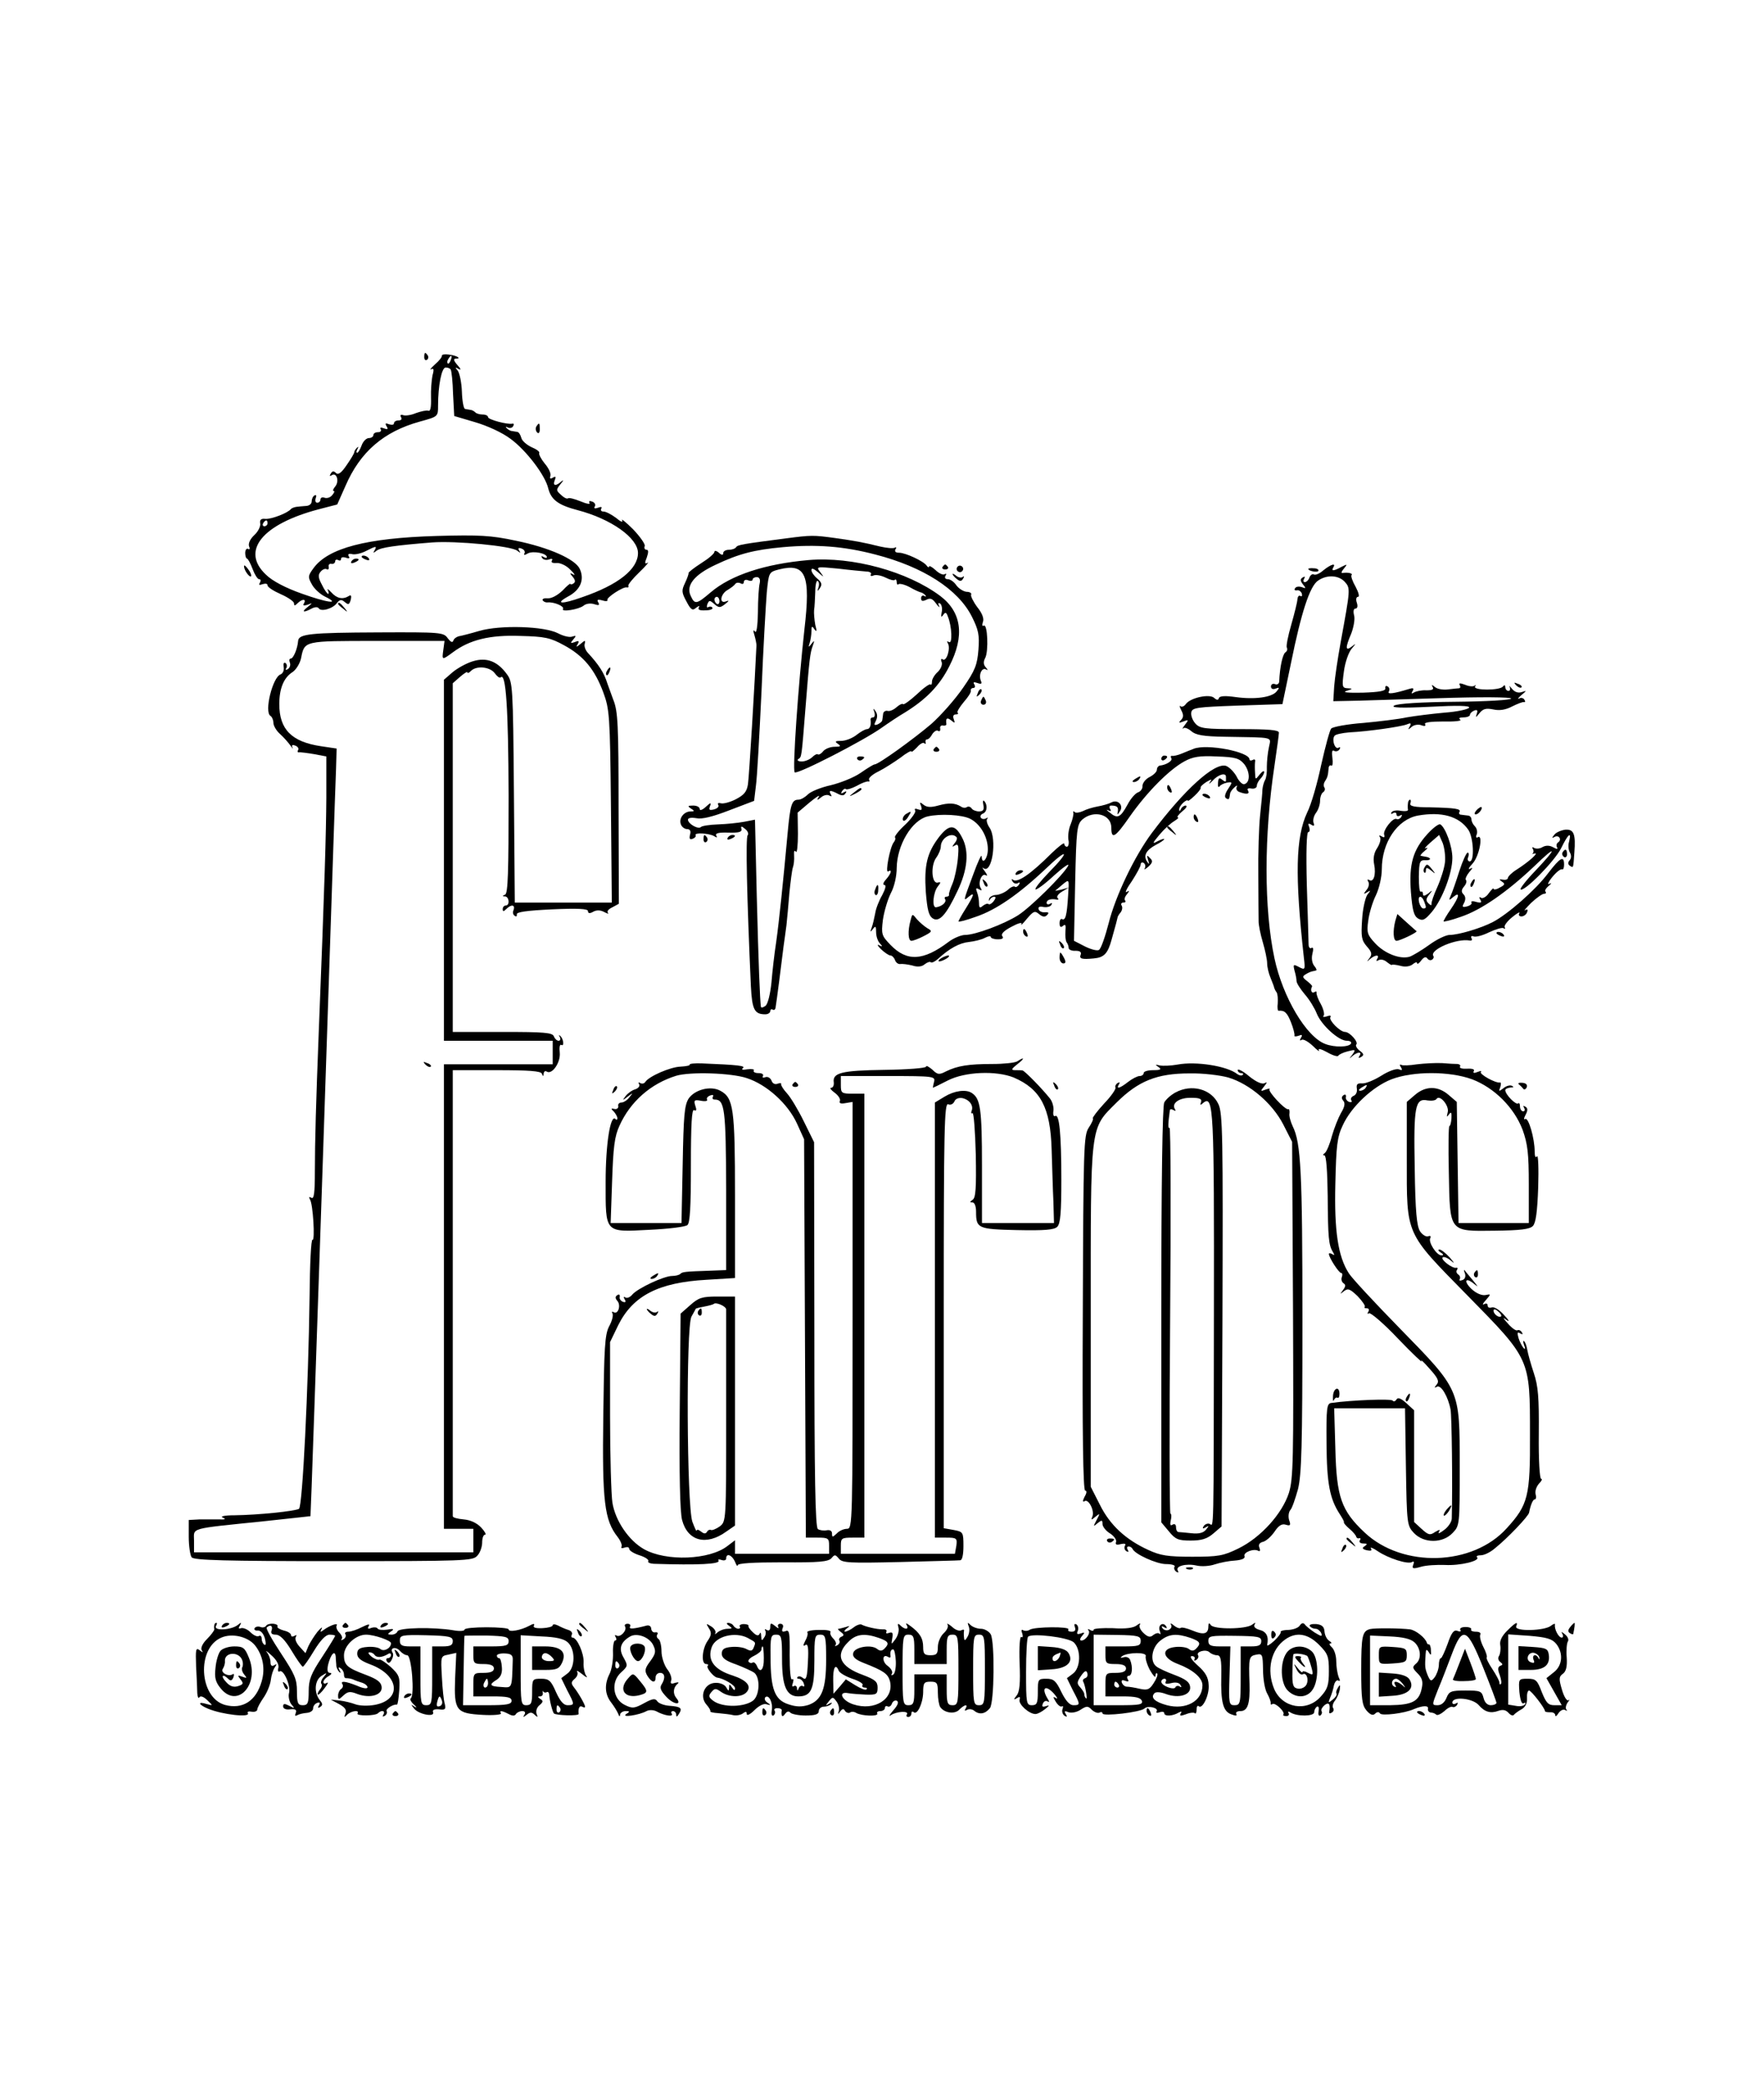 <?xml version="1.0" standalone="no"?>
<!DOCTYPE svg PUBLIC "-//W3C//DTD SVG 20010904//EN"
 "http://www.w3.org/TR/2001/REC-SVG-20010904/DTD/svg10.dtd">
<svg version="1.0" xmlns="http://www.w3.org/2000/svg"
 width="600pt" height="711pt" viewBox="0 0 600 711"
 preserveAspectRatio="xMidYMid meet">
<g transform="translate(0,711) scale(0.1,-0.1)"
fill="#000000" stroke="none">
<path d="M1443 5895 c0 -8 4 -12 9 -9 5 3 6 10 3 15 -9 13 -12 11 -12 -6z"/>
<path d="M1503 5900 c1 -4 -9 -17 -23 -29 -14 -13 -20 -20 -13 -17 8 5 10 -1
4 -21 -3 -16 -6 -50 -5 -76 1 -32 -2 -47 -9 -44 -7 2 -25 -2 -42 -8 -16 -7
-36 -10 -44 -7 -8 3 -11 0 -7 -7 4 -6 1 -11 -8 -11 -9 0 -16 -4 -16 -10 0 -5
-7 -6 -17 -3 -12 5 -14 3 -8 -7 6 -10 4 -12 -9 -7 -10 4 -15 3 -11 -3 3 -6 -1
-10 -9 -10 -9 0 -16 -4 -16 -10 0 -5 -7 -10 -15 -10 -9 0 -20 -11 -25 -25 -5
-14 -12 -25 -15 -25 -4 0 -3 6 1 13 4 7 3 9 -2 4 -5 -5 -9 -12 -9 -15 0 -4
-12 -24 -26 -44 -18 -27 -29 -34 -36 -27 -8 8 -13 7 -18 -2 -5 -8 -4 -10 4 -5
16 10 26 -21 11 -39 -7 -8 -9 -15 -5 -15 4 0 2 -6 -5 -14 -6 -8 -18 -12 -26
-9 -8 3 -14 0 -14 -6 0 -6 -5 -11 -11 -11 -6 0 -8 7 -5 16 3 8 2 12 -4 9 -6
-3 -10 -13 -10 -21 0 -8 -9 -15 -20 -15 -11 -1 -26 -2 -32 -3 -7 -1 -15 -4
-18 -7 -11 -14 -66 -35 -87 -34 -15 2 -20 -3 -18 -15 2 -10 -7 -28 -20 -40
-14 -13 -21 -28 -18 -38 4 -8 2 -13 -3 -9 -5 3 -10 -3 -10 -14 0 -10 3 -19 6
-19 3 0 12 -16 19 -35 7 -19 17 -35 22 -35 6 0 7 -5 3 -12 -5 -8 -2 -9 9 -5
10 3 17 2 17 -4 0 -6 20 -19 45 -30 25 -11 45 -25 45 -31 0 -9 3 -9 12 0 15
15 31 16 22 0 -5 -8 -1 -9 12 -5 18 7 18 7 0 -8 -22 -17 -14 -20 14 -5 11 6
21 6 24 1 8 -13 49 -1 62 18 10 12 15 13 27 3 12 -10 15 -9 20 8 3 13 1 18 -6
13 -21 -13 -41 -9 -60 12 -10 11 -16 14 -12 8 3 -7 4 -13 1 -13 -3 0 -13 14
-21 31 -13 24 -14 34 -4 45 6 7 15 11 20 8 5 -3 8 0 7 8 -2 7 3 12 10 10 6 -1
12 3 12 9 0 5 5 7 10 4 6 -3 10 -2 10 4 0 6 7 7 17 4 10 -4 14 -2 9 5 -4 7 0
10 13 7 10 -2 31 3 46 11 34 17 38 18 29 2 -6 -10 -5 -10 7 -1 14 11 64 18
189 28 81 6 269 -12 289 -28 12 -9 13 -9 7 0 -5 9 -2 11 8 7 9 -3 13 -11 10
-16 -4 -7 0 -7 12 0 18 9 64 0 64 -13 0 -4 -5 -3 -12 1 -7 4 -8 3 -4 -4 4 -6
14 -8 23 -5 10 4 14 2 10 -4 -4 -6 3 -9 16 -8 12 1 33 -8 47 -23 14 -13 18
-21 10 -16 -13 7 -13 5 -2 -8 9 -11 10 -18 2 -23 -5 -3 -10 -4 -10 -1 0 3 -12
-7 -27 -23 -17 -16 -37 -27 -50 -26 -12 1 -20 -2 -17 -7 3 -5 11 -8 17 -7 21
2 57 -13 52 -22 -8 -12 54 -2 70 11 8 7 24 9 36 5 16 -5 19 -4 14 6 -6 9 -2
11 13 7 12 -4 20 -3 18 1 -5 8 55 47 66 43 5 -1 7 1 5 6 -1 4 16 25 38 46 22
21 34 36 28 32 -10 -6 -11 -1 -3 18 6 18 6 26 -1 26 -6 0 -9 6 -6 13 2 6 -16
32 -40 57 -25 25 -42 38 -37 30 4 -8 -5 -5 -20 8 -16 12 -35 22 -43 22 -8 0
-11 4 -8 10 4 6 -1 7 -11 3 -11 -4 -15 -2 -11 4 4 6 0 14 -9 17 -9 3 -12 2 -9
-5 4 -5 -10 -3 -31 6 -20 8 -39 13 -42 10 -3 -3 -14 2 -24 12 -17 15 -17 17
-1 37 10 12 11 15 3 9 -20 -18 -31 -16 -23 4 5 12 3 14 -7 8 -8 -5 -11 -3 -8
6 3 8 -6 27 -19 42 -13 16 -21 32 -19 36 3 4 -9 13 -26 20 -17 8 -33 22 -35
32 -3 11 -9 20 -14 20 -5 1 -13 2 -18 3 -5 0 -13 5 -18 10 -4 5 -3 6 4 2 6 -3
15 -2 18 4 4 6 3 10 -2 9 -17 -4 -83 14 -83 22 0 5 -8 9 -18 9 -10 0 -22 3
-26 8 -4 4 -12 8 -17 8 -5 1 -13 2 -17 3 -5 0 -10 27 -11 58 -1 32 -8 64 -14
72 -10 12 -9 13 3 6 9 -5 8 0 -4 13 -13 15 -15 22 -6 22 22 0 3 11 -24 14 -14
2 -24 0 -23 -4z m30 -15 c-3 -9 -8 -14 -10 -11 -3 3 -2 9 2 15 9 16 15 13 8
-4z m0 -32 c3 -5 7 -42 8 -83 l4 -75 71 -21 c41 -12 92 -35 121 -57 53 -39
118 -124 128 -169 10 -38 34 -56 99 -73 115 -30 206 -95 206 -146 0 -55 -67
-108 -189 -150 -70 -25 -96 -24 -49 2 42 22 57 57 40 94 -15 33 -105 73 -218
96 -84 18 -124 20 -269 16 -239 -7 -369 -41 -419 -110 -19 -26 -19 -30 -5 -55
8 -15 28 -33 44 -41 57 -28 7 -21 -79 10 -54 19 -100 43 -121 64 -87 81 -14
172 180 223 l62 16 28 63 c50 116 130 185 253 219 62 17 62 17 62 54 0 68 12
130 26 130 7 0 15 -3 17 -7z m-623 -523 c0 -5 -5 -10 -11 -10 -5 0 -7 5 -4 10
3 6 8 10 11 10 2 0 4 -4 4 -10z"/>
<path d="M1824 5659 c-3 -6 -2 -15 3 -20 5 -5 9 -1 9 11 0 23 -2 24 -12 9z"/>
<path d="M2675 5279 c-147 -19 -166 -22 -171 -30 -3 -5 -14 -9 -25 -9 -10 0
-19 -5 -19 -11 0 -8 -5 -8 -15 1 -8 7 -15 8 -15 3 0 -6 -20 -23 -44 -38 -25
-16 -44 -31 -44 -34 1 -3 -5 -19 -12 -34 -12 -25 -12 -32 5 -63 15 -29 21 -32
33 -21 10 7 13 8 9 1 -4 -8 3 -11 22 -10 16 0 27 4 24 9 -2 4 -9 5 -14 2 -5
-3 -6 1 -3 10 6 14 8 14 23 1 16 -14 20 -14 37 -1 15 12 15 14 2 9 -23 -8 -17
27 8 40 10 6 22 15 25 20 4 5 12 5 18 2 6 -4 11 -2 11 4 0 7 7 10 15 6 8 -3
15 -2 15 3 0 4 6 8 14 8 9 0 13 -8 10 -21 -3 -12 -6 -56 -6 -99 -1 -48 -5 -73
-10 -65 -6 8 -7 3 -2 -12 4 -14 7 -29 7 -35 -5 -114 -25 -449 -29 -473 -4 -25
-13 -36 -42 -51 -20 -10 -43 -16 -51 -13 -8 2 -11 0 -8 -6 4 -5 -3 -12 -14
-15 -16 -4 -19 -2 -14 11 5 13 2 13 -15 -3 -11 -10 -20 -13 -20 -7 0 7 -10 12
-22 12 -19 0 -20 -2 -8 -10 13 -8 13 -10 -1 -10 -23 0 -41 -24 -33 -44 3 -9
13 -16 21 -16 10 0 14 -7 10 -19 -3 -14 -1 -18 9 -14 8 3 12 8 10 12 -6 10 46
7 63 -3 9 -6 12 -5 7 2 -4 8 9 11 41 10 36 -1 47 2 45 12 -3 11 0 11 13 0 9
-7 12 -17 8 -21 -7 -7 -3 -203 11 -513 4 -80 12 -96 49 -96 9 0 17 5 17 11 0
5 4 8 8 5 5 -3 9 0 10 7 3 16 22 164 27 207 3 19 7 52 10 73 2 20 7 70 10 110
4 39 9 79 12 87 3 8 5 26 4 40 -1 15 1 20 6 13 4 -6 7 21 7 61 l-1 72 40 34
c23 19 37 28 32 20 -8 -13 -6 -13 8 -2 9 8 22 10 28 6 8 -4 9 -3 5 4 -9 15 -1
15 24 2 13 -7 21 -7 26 2 5 7 3 8 -6 3 -9 -6 -11 -4 -6 4 5 7 10 10 13 7 3 -3
20 2 37 11 17 10 35 16 39 15 5 -1 6 1 3 6 -3 5 11 18 32 28 20 10 54 32 75
47 20 16 37 25 37 21 0 -4 8 3 19 14 10 12 21 18 25 14 4 -4 6 -2 4 3 -1 6 1
10 5 10 5 0 13 8 18 18 6 9 15 15 20 11 5 -3 8 0 7 8 -2 7 3 12 10 10 6 -1 11
1 11 5 -3 20 2 24 16 13 13 -11 14 -10 9 4 -4 10 -1 16 7 16 7 0 10 3 6 6 -3
3 7 19 21 36 15 17 26 34 24 39 -1 5 3 9 9 9 5 0 7 5 3 12 -5 8 -2 9 10 5 14
-5 17 -3 12 8 -8 21 4 46 18 38 7 -4 7 -2 -1 7 -8 9 -9 19 -2 32 12 23 8 118
-5 110 -5 -3 -6 2 -3 12 5 11 -2 30 -19 51 -14 19 -23 38 -21 42 3 5 -4 10
-15 10 -11 1 -27 11 -35 22 -8 12 -21 21 -29 21 -9 0 -12 5 -8 12 4 6 3 8 -3
5 -5 -4 -20 3 -31 14 -12 11 -22 16 -22 12 0 -4 -4 -3 -8 3 -10 15 -72 44 -94
44 -12 0 -16 4 -12 12 4 6 3 8 -3 5 -5 -3 -27 -1 -49 4 -61 15 -84 19 -154 29
-73 10 -81 10 -165 -1z m302 -55 c163 -42 282 -118 329 -212 22 -44 26 -62 22
-112 -4 -51 -11 -70 -52 -129 -26 -38 -75 -94 -109 -124 -60 -51 -179 -137
-192 -137 -4 0 -25 -13 -48 -29 -23 -16 -69 -34 -102 -42 -32 -7 -67 -21 -77
-31 -10 -10 -24 -18 -32 -18 -23 0 -28 -16 -37 -114 -15 -164 -29 -300 -39
-371 -6 -38 -13 -100 -16 -137 -4 -39 -12 -72 -20 -79 -8 -6 -15 -8 -16 -3 -3
23 -8 140 -14 378 l-6 258 -36 -7 c-21 -4 -60 -8 -89 -9 -29 -1 -55 -5 -59 -9
-9 -9 -44 11 -44 25 0 6 11 8 29 5 19 -4 55 5 112 27 l84 32 6 50 c4 27 12
171 19 319 6 149 15 301 18 339 7 69 7 70 41 79 92 23 109 -17 87 -205 -21
-190 -41 -476 -33 -485 9 -8 233 107 295 151 24 17 60 41 79 52 73 45 119 92
152 158 53 103 42 184 -31 239 -111 83 -299 135 -448 122 -148 -13 -264 -51
-333 -110 -48 -41 -54 -42 -68 -11 -16 35 12 71 85 105 78 37 130 51 230 60
113 10 206 3 313 -25z m-187 -60 c-15 19 -13 19 60 12 41 -5 85 -9 97 -10 11
0 19 -5 15 -10 -3 -5 2 -7 10 -3 9 3 27 -1 41 -8 14 -7 28 -11 31 -7 3 3 6 -1
6 -8 0 -7 3 -11 6 -7 4 3 21 -1 38 -10 17 -10 34 -17 38 -18 3 0 10 -4 15 -9
4 -5 3 -7 -3 -3 -6 3 -11 0 -11 -8 0 -10 5 -11 18 -5 13 7 21 4 33 -13 9 -12
14 -16 10 -8 -4 9 -3 12 4 8 5 -4 8 -17 5 -30 -3 -16 -2 -18 5 -9 7 11 11 10
16 -5 14 -34 16 -94 4 -87 -7 4 -8 3 -4 -4 10 -16 -4 -63 -17 -55 -6 4 -8 0
-4 -9 3 -9 -3 -24 -14 -34 -10 -9 -19 -24 -19 -32 0 -9 -2 -13 -5 -10 -3 3
-24 -12 -47 -34 -23 -21 -44 -36 -46 -33 -3 3 -13 -2 -22 -10 -10 -9 -23 -15
-31 -13 -7 2 -14 -3 -15 -9 -1 -7 -2 -17 -3 -22 0 -5 -8 -11 -16 -15 -12 -4
-13 -2 -6 12 6 12 6 23 -1 33 -8 11 -9 11 -4 -3 3 -10 1 -18 -4 -18 -6 0 -9
-3 -9 -7 3 -19 -2 -33 -12 -33 -6 0 -22 -9 -36 -20 -14 -11 -37 -20 -52 -20
-20 0 -23 -2 -11 -10 12 -8 9 -10 -11 -10 -15 0 -32 -7 -39 -15 -7 -9 -15 -13
-18 -11 -2 3 -11 -1 -19 -9 -8 -8 -24 -15 -36 -15 -12 0 -17 4 -12 8 12 8 11
1 25 177 13 163 15 183 25 210 6 17 5 18 -5 5 -10 -13 -11 -12 -6 3 3 10 6 28
6 40 0 18 2 19 10 7 8 -11 9 -7 3 15 -3 17 -5 39 -4 50 2 11 3 39 4 62 0 23 4
40 8 37 5 -2 6 -12 3 -22 -5 -14 -4 -15 5 -2 8 12 6 19 -9 32 -11 9 -20 22
-20 29 0 8 8 5 22 -7 22 -19 22 -19 8 0z m-343 -99 c0 -8 -4 -12 -9 -9 -4 3
-8 9 -8 15 0 5 4 9 8 9 5 0 9 -7 9 -15z"/>
<path d="M2916 4528 c3 -5 10 -6 15 -3 13 9 11 12 -6 12 -8 0 -12 -4 -9 -9z"/>
<path d="M1230 5216 c0 -2 7 -7 16 -10 8 -3 12 -2 9 4 -6 10 -25 14 -25 6z"/>
<path d="M1195 5200 c-3 -6 1 -7 9 -4 18 7 21 14 7 14 -6 0 -13 -4 -16 -10z"/>
<path d="M830 5184 c0 -13 18 -39 24 -34 2 3 -2 14 -10 24 -8 11 -14 16 -14
10z"/>
<path d="M3206 5182 c-3 -5 1 -9 9 -9 8 0 12 4 9 9 -3 4 -7 8 -9 8 -2 0 -6 -4
-9 -8z"/>
<path d="M3256 5181 c-4 -5 -2 -12 3 -15 5 -4 12 -2 15 3 4 5 2 12 -3 15 -5 4
-12 2 -15 -3z"/>
<path d="M4501 5170 c-12 -11 -27 -17 -32 -14 -5 3 -12 -2 -15 -10 -3 -9 -10
-16 -16 -16 -5 0 -6 5 -2 12 4 7 3 8 -5 4 -9 -6 -9 -11 1 -24 11 -13 10 -15
-4 -9 -10 3 -20 2 -23 -4 -4 -5 -1 -8 6 -7 6 2 14 -3 17 -11 2 -8 0 -11 -5 -8
-5 3 -9 -2 -10 -11 0 -9 -10 -48 -21 -87 -11 -38 -18 -73 -15 -78 3 -5 1 -12
-5 -16 -9 -6 -19 -49 -21 -100 -1 -7 -7 -11 -14 -8 -8 3 -14 -1 -14 -8 0 -8 7
-11 16 -7 13 5 14 3 3 -10 -16 -20 -74 -28 -139 -19 -35 5 -54 4 -57 -3 -2 -8
-7 -8 -16 0 -15 15 -80 1 -96 -20 -6 -9 -15 -12 -19 -8 -4 4 -3 -2 3 -14 8
-15 8 -24 -1 -33 -9 -10 -8 -11 8 -5 18 7 19 6 5 -12 -8 -10 -10 -16 -5 -11 4
4 17 -1 27 -10 15 -13 40 -18 116 -19 170 -3 155 1 148 -36 -4 -18 -7 -48 -7
-66 1 -19 -2 -39 -6 -45 -4 -7 -8 -21 -9 -32 0 -11 -4 -51 -8 -89 -4 -38 -7
-130 -6 -205 0 -75 1 -145 1 -156 0 -11 6 -42 14 -69 8 -27 15 -60 15 -72 0
-13 5 -35 12 -51 6 -15 12 -30 12 -33 1 -3 4 -10 8 -15 4 -6 5 -23 4 -38 -2
-14 0 -26 3 -25 20 2 29 -6 42 -39 8 -20 13 -40 12 -45 -2 -4 5 -4 14 -1 12 5
14 3 8 -7 -5 -8 -4 -11 2 -7 6 4 23 -6 39 -21 15 -15 24 -21 20 -14 -4 7 8 4
28 -7 19 -11 36 -16 38 -12 2 4 16 11 32 15 27 7 28 6 16 -11 -12 -15 -12 -16
0 -5 18 15 34 16 24 0 -5 -7 -3 -8 6 -3 10 6 9 11 -5 21 -10 8 -15 17 -12 21
9 8 -22 43 -38 43 -17 0 -56 40 -50 50 4 6 -2 7 -12 3 -10 -3 -15 -3 -11 2 4
4 0 22 -9 39 -10 17 -16 35 -15 39 1 5 -2 6 -8 2 -9 -5 -14 8 -7 20 1 2 -7 10
-17 18 -16 12 -17 16 -5 23 8 5 17 9 22 10 4 1 10 2 13 3 4 0 1 8 -6 16 -7 9
-10 25 -6 41 4 16 3 23 -3 20 -5 -4 -10 2 -10 11 0 10 -3 100 -6 201 -3 112
-1 182 5 182 5 0 6 7 3 17 -5 12 -3 14 7 8 9 -6 12 -4 8 6 -3 8 0 23 8 34 8
10 14 29 14 41 0 13 5 26 10 29 6 4 8 11 5 16 -4 5 -3 15 2 22 8 13 10 18 12
43 0 8 5 13 9 10 5 -3 6 9 4 26 -3 20 -1 29 6 24 6 -3 14 -1 18 5 4 7 3 9 -3
6 -12 -8 -24 26 -14 40 3 5 26 10 51 12 63 3 174 19 195 27 14 6 16 4 10 -7
-7 -12 -6 -12 7 -1 8 7 24 9 33 5 11 -4 16 -2 12 4 -4 6 20 9 63 9 37 -1 63 2
57 6 -7 5 -3 8 11 8 12 0 22 4 22 9 0 5 7 11 14 14 11 4 13 1 9 -11 -5 -14 -3
-13 9 2 12 15 22 18 47 13 22 -5 43 -1 64 10 18 9 36 16 40 15 5 -1 6 2 2 8
-3 6 -12 8 -18 4 -7 -3 -3 2 8 12 18 15 19 16 1 10 -12 -4 -24 0 -33 11 -8 10
-12 12 -8 6 3 -7 1 -13 -4 -13 -6 0 -11 6 -11 13 0 7 -3 8 -8 2 -10 -14 -102
-14 -95 0 4 5 3 7 -1 3 -5 -4 -19 -3 -33 3 -16 6 -22 6 -18 -1 3 -6 3 -10 -2
-11 -4 0 -21 -2 -38 -4 -16 -2 -36 1 -44 8 -11 9 -13 9 -8 0 5 -8 -2 -11 -21
-11 -16 1 -35 -3 -42 -7 -9 -6 -11 -4 -5 5 5 9 2 11 -11 7 -55 -17 -77 -19
-70 -9 3 6 2 14 -4 17 -6 4 -9 1 -8 -6 2 -9 -19 -13 -77 -15 -51 -1 -71 1 -55
6 22 7 22 8 4 9 -19 1 -20 5 -13 57 4 31 16 65 26 77 16 19 16 20 1 8 -22 -17
-23 -5 -2 44 8 21 13 48 10 61 -4 14 -2 24 4 24 7 0 9 8 5 20 -4 11 -2 20 4
20 6 0 2 15 -8 34 -11 19 -17 37 -14 40 6 6 -13 10 -31 7 -5 -1 -3 6 5 15 13
16 12 16 -8 6 -27 -15 -36 -15 -28 -2 10 16 -8 11 -34 -10z m73 -39 c20 -22
19 -25 -14 -206 -10 -55 -20 -122 -22 -150 l-3 -50 50 1 c28 0 164 5 303 9
151 5 252 4 252 -1 0 -5 -84 -10 -190 -11 -114 -1 -197 -6 -208 -13 -12 -7 22
-9 122 -4 94 5 137 4 133 -3 -4 -6 -42 -14 -84 -17 -43 -4 -100 -11 -128 -16
-27 -6 -94 -14 -148 -19 -54 -4 -103 -13 -109 -19 -5 -5 -20 -61 -34 -123 -13
-62 -34 -136 -48 -163 -39 -84 -42 -213 -11 -494 5 -41 4 -42 -17 -31 -19 10
-20 9 -15 -12 4 -13 7 -29 7 -36 0 -7 13 -27 28 -45 16 -18 34 -48 41 -66 16
-39 74 -92 102 -92 11 0 17 -4 14 -10 -8 -12 -56 -13 -87 -1 -65 24 -145 160
-173 291 -36 168 -36 418 0 656 8 55 15 105 15 112 0 9 -33 12 -133 12 -119 0
-136 2 -151 19 -10 11 -16 28 -14 38 3 16 18 18 157 23 l153 5 29 139 c35 173
64 262 92 281 30 21 70 19 91 -4z"/>
<path d="M4450 5175 c0 -7 30 -13 34 -7 3 4 -4 9 -15 9 -10 1 -19 0 -19 -2z"/>
<path d="M3240 5157 c0 -2 6 -10 14 -16 11 -9 16 -9 22 1 4 7 4 10 -1 6 -4 -4
-14 -3 -22 3 -7 6 -13 9 -13 6z"/>
<path d="M1150 5056 c0 -2 8 -10 18 -17 15 -13 16 -12 3 4 -13 16 -21 21 -21
13z"/>
<path d="M1630 4964 c-30 -9 -62 -17 -69 -18 -8 -2 -17 -8 -19 -15 -3 -8 -9
-5 -19 8 -14 20 -22 21 -236 20 -232 -1 -271 -5 -273 -29 -2 -26 -16 -60 -25
-60 -5 0 -6 -6 -3 -14 3 -8 0 -17 -7 -22 -7 -4 -10 -3 -5 4 3 6 2 13 -3 17 -6
3 -8 -3 -6 -14 2 -11 -3 -22 -11 -25 -27 -10 -56 -128 -34 -141 5 -3 10 -14
10 -24 0 -9 10 -27 23 -38 12 -11 28 -29 35 -39 7 -10 10 -13 7 -7 -4 8 -1 11
9 7 9 -3 13 -10 10 -15 -3 -5 -2 -9 3 -8 4 1 27 -2 51 -6 l42 -8 0 -141 c-1
-123 -5 -274 -26 -801 -9 -229 -13 -370 -13 -468 0 -75 -3 -97 -12 -91 -8 4
-9 3 -5 -5 11 -16 18 -143 9 -138 -5 3 -9 -83 -10 -192 -4 -309 -24 -715 -36
-723 -13 -8 -139 -21 -219 -22 -35 0 -51 -4 -40 -8 12 -5 8 -7 -13 -6 -16 0
-46 0 -66 0 l-37 -2 0 -57 c0 -32 5 -64 10 -70 8 -10 117 -13 483 -13 444 0
473 1 488 18 10 10 17 31 17 45 0 15 4 27 10 27 5 0 -1 11 -13 24 -15 16 -37
26 -60 28 -21 2 -37 6 -37 11 0 4 0 347 0 762 l0 755 149 0 c110 0 151 -3 154
-12 4 -10 6 -10 6 0 1 7 5 11 11 7 18 -11 47 31 44 64 -2 18 0 30 5 27 11 -7
8 21 -4 31 -4 4 -5 2 -1 -4 4 -7 2 -13 -4 -13 -6 0 -13 7 -16 15 -5 13 -34 15
-175 15 l-169 0 0 593 0 593 25 22 c14 12 25 19 25 15 0 -4 5 -2 12 5 19 19
65 14 81 -8 8 -11 16 -17 20 -14 18 18 26 -103 27 -403 0 -259 -2 -332 -12
-336 -10 -4 -10 -6 0 -6 14 -1 17 -31 2 -31 -5 0 -10 -5 -10 -12 0 -9 3 -9 12
0 17 17 31 15 25 -3 -4 -8 -2 -17 4 -20 5 -4 8 -1 7 5 -2 8 35 13 120 17 88 4
122 2 122 -6 0 -8 6 -9 18 -2 11 6 24 6 37 -1 11 -6 17 -7 13 -3 -5 5 2 13 15
19 l22 12 -1 324 c0 284 -2 331 -18 370 -9 25 -18 50 -20 55 -11 36 -29 64
-67 105 -8 9 -13 23 -10 31 3 12 1 12 -14 -1 -15 -12 -17 -12 -10 -1 6 11 4
13 -10 7 -15 -5 -16 -4 -5 9 11 13 10 14 -3 10 -8 -4 -30 1 -49 11 -46 24
-195 29 -268 8z m289 -49 c66 -36 104 -82 133 -160 21 -57 23 -78 26 -387 l3
-328 -165 0 -165 0 -3 374 c-3 362 -4 376 -24 403 -32 44 -69 58 -115 44 -21
-6 -52 -23 -69 -37 l-30 -26 0 -614 0 -614 185 0 185 0 0 -40 0 -40 -185 0
-185 0 0 -790 0 -790 50 0 50 0 0 -40 0 -40 -475 0 -475 0 0 39 c0 46 -22 40
240 67 85 9 155 17 156 17 1 1 20 558 43 1237 23 679 42 1266 44 1305 l2 69
-54 8 c-99 15 -141 57 -141 143 0 53 15 90 45 109 12 8 25 29 29 47 12 60 8
59 258 59 l230 0 -4 -30 c-5 -36 -5 -36 32 -9 57 43 127 60 230 56 83 -2 102
-6 149 -32z"/>
<path d="M1447 3489 c7 -7 15 -10 18 -7 3 3 -2 9 -12 12 -14 6 -15 5 -6 -5z"/>
<path d="M2065 4829 c-4 -6 -5 -12 -2 -15 2 -3 7 2 10 11 7 17 1 20 -8 4z"/>
<path d="M5157 4779 c7 -7 15 -10 18 -7 3 3 -2 9 -12 12 -14 6 -15 5 -6 -5z"/>
<path d="M3326 4753 c-6 -14 -5 -15 5 -6 7 7 10 15 7 18 -3 3 -9 -2 -12 -12z"/>
<path d="M3337 4727 c-3 -8 1 -14 8 -14 7 0 11 6 8 14 -3 7 -6 13 -8 13 -2 0
-5 -6 -8 -13z"/>
<path d="M3176 4562 c-3 -5 1 -9 9 -9 8 0 12 4 9 9 -3 4 -7 8 -9 8 -2 0 -6 -4
-9 -8z"/>
<path d="M4060 4563 c-8 -3 -26 -10 -40 -16 -14 -6 -29 -9 -33 -8 -5 1 -6 -3
-3 -8 6 -8 -17 -23 -39 -25 -5 -1 -10 -7 -10 -14 0 -7 -11 -18 -25 -25 -14 -7
-24 -21 -24 -30 1 -9 -6 -19 -15 -22 -9 -3 -25 -21 -36 -42 -24 -44 -34 -49
-60 -27 -11 8 -14 12 -6 8 9 -5 12 -3 7 4 -4 7 -2 12 3 12 20 0 26 -5 23 -20
-2 -13 -2 -13 7 0 14 20 -6 42 -28 31 -9 -5 -30 -11 -47 -14 -17 -3 -40 -10
-51 -16 -11 -5 -24 -7 -28 -3 -3 4 -6 3 -4 -3 1 -5 -3 -23 -9 -38 -7 -16 -10
-39 -8 -53 3 -13 0 -24 -5 -24 -5 0 -9 5 -9 10 0 6 -19 -9 -43 -32 -73 -73
-118 -103 -132 -90 -5 4 -5 1 -1 -6 4 -7 12 -9 18 -6 7 5 8 2 4 -5 -5 -7 -11
-10 -14 -7 -3 3 -14 -1 -23 -10 -10 -9 -28 -17 -40 -18 -12 0 -24 -7 -25 -14
-1 -7 0 -8 3 -2 2 5 9 10 15 10 6 0 5 -6 -2 -15 -7 -9 -15 -13 -18 -10 -3 3
-11 0 -19 -6 -10 -9 -13 -7 -13 9 0 11 -3 28 -7 38 -5 13 -3 15 7 9 9 -5 11
-4 6 4 -11 17 3 53 17 44 7 -4 5 2 -3 13 -8 10 -10 16 -6 12 30 -26 49 99 21
138 -8 12 -11 25 -7 29 4 5 2 5 -5 1 -6 -3 -14 -2 -17 3 -3 5 0 11 8 14 14 6
16 30 3 43 -3 4 -5 -3 -2 -15 3 -15 -1 -21 -15 -21 -10 0 -22 5 -25 10 -4 6
-11 8 -16 5 -5 -4 -15 -3 -21 2 -20 12 -41 13 -77 3 -25 -7 -39 -6 -50 3 -12
10 -14 9 -8 -5 4 -13 2 -15 -10 -11 -10 4 -14 2 -10 -4 3 -5 -12 -27 -34 -48
-22 -20 -37 -40 -35 -43 3 -3 1 -11 -4 -17 -13 -16 -30 -106 -19 -99 15 9 10
-8 -8 -28 -9 -10 -11 -18 -5 -18 7 0 4 -13 -7 -34 -11 -19 -22 -47 -24 -62 -3
-16 -8 -38 -12 -49 -6 -16 -5 -17 4 -5 9 12 11 10 11 -11 0 -14 6 -31 13 -38
10 -11 9 -12 -3 -6 -8 4 -5 -2 7 -14 12 -11 26 -21 32 -21 5 0 12 -7 15 -15 3
-9 11 -15 18 -14 7 1 25 -1 41 -5 18 -6 33 -4 42 4 9 7 18 10 21 7 3 -3 14 2
24 11 39 36 74 55 106 58 18 2 43 8 54 14 11 6 20 7 20 3 0 -4 11 -8 24 -8 16
0 21 4 15 11 -5 7 5 18 32 32 22 12 37 16 33 9 -3 -7 5 1 19 18 22 26 27 28
41 16 12 -10 20 -11 27 -4 8 8 6 11 -6 10 -10 -1 -20 3 -22 10 -3 8 3 11 16 8
11 -2 24 1 27 7 4 7 2 8 -4 4 -7 -4 -12 -2 -12 3 0 11 15 15 35 11 6 -1 6 2 2
6 -4 4 3 14 15 21 l23 14 -25 -7 c-14 -3 -23 -5 -20 -3 3 2 14 12 26 22 21 17
21 17 17 -40 -4 -66 -9 -86 -21 -79 -4 2 -8 -4 -8 -14 0 -13 4 -16 12 -9 8 7
10 2 8 -18 -1 -15 0 -32 4 -38 4 -5 7 -14 7 -20 0 -5 11 -10 23 -9 15 0 21 -4
18 -13 -6 -14 3 -17 44 -13 35 3 48 16 61 64 6 22 13 47 15 54 2 7 4 16 5 20
0 4 5 12 11 19 5 7 7 17 3 23 -3 5 -1 10 6 10 7 0 9 3 6 7 -4 3 -1 13 6 21 10
13 9 14 -1 8 -7 -4 1 13 18 37 16 25 30 50 30 57 0 6 5 8 10 5 6 -4 7 -12 4
-18 -4 -7 1 -4 12 5 15 14 16 20 5 30 -10 11 -11 9 -6 -7 5 -15 4 -17 -3 -6
-14 20 -4 39 29 57 16 8 29 17 29 20 0 2 -10 -1 -22 -7 -20 -11 -19 -8 6 22
16 19 38 39 50 46 11 7 17 12 12 13 -4 0 2 9 15 20 13 10 19 19 12 20 -6 0
-14 -6 -16 -12 -4 -8 -6 -9 -6 -2 -1 6 6 17 14 24 8 7 15 10 15 7 0 -4 10 4
23 16 13 12 22 24 21 27 -2 4 7 12 19 20 19 11 21 11 12 -1 -5 -8 -1 -5 10 6
19 21 45 28 45 13 0 -5 0 -11 0 -14 0 -4 -6 -2 -13 4 -10 8 -13 6 -14 -11 -1
-12 1 -17 5 -12 4 6 16 11 26 13 18 3 19 2 3 -22 -10 -15 -13 -27 -7 -31 10
-6 11 -5 14 15 0 5 7 15 15 22 8 7 11 8 8 2 -4 -7 0 -15 9 -18 24 -9 36 -7 29
5 -4 6 0 9 11 7 10 -2 19 2 19 9 0 7 6 18 13 25 6 6 12 17 12 22 0 6 -7 2 -15
-8 -15 -19 -15 -19 -16 5 -1 13 -1 30 0 38 2 7 -2 10 -8 6 -6 -3 -11 -2 -11 2
0 26 -146 54 -190 36z m172 -52 c20 -26 21 -62 1 -68 -6 -3 -19 9 -27 26 -9
16 -25 32 -36 36 -39 12 -141 -80 -252 -228 -59 -79 -124 -215 -147 -307 -12
-46 -26 -87 -33 -91 -6 -4 -28 2 -48 12 l-37 19 4 198 c4 182 6 198 25 215 39
33 98 17 98 -28 0 -42 13 -34 63 38 59 84 134 159 185 187 29 16 52 20 111 17
63 -2 76 -6 93 -26z m-932 -186 c35 -18 60 -62 60 -104 0 -32 -20 -55 -21 -24
0 10 -13 -18 -29 -62 -35 -94 -34 -91 -15 -75 22 18 18 5 -10 -40 -14 -22 -25
-42 -25 -44 0 -3 27 4 60 16 68 23 145 76 238 164 75 72 83 61 10 -13 -28 -29
-49 -55 -46 -58 3 -3 32 18 63 47 32 29 54 44 48 33 -17 -32 -129 -142 -170
-168 -49 -31 -146 -67 -180 -67 -14 0 -40 -11 -57 -24 -85 -64 -141 -68 -197
-10 -30 31 -32 36 -26 85 4 28 16 69 27 91 12 22 20 58 20 86 1 77 51 162 105
175 43 10 117 6 145 -8z"/>
<path d="M3970 4431 c0 -6 4 -13 10 -16 6 -3 7 1 4 9 -7 18 -14 21 -14 7z"/>
<path d="M3194 4263 c-41 -54 -51 -96 -45 -187 5 -61 10 -81 24 -90 22 -14 46
13 84 94 34 71 40 134 16 180 -24 47 -44 48 -79 3z m59 0 c4 -3 1 -13 -6 -21
-10 -13 -9 -14 2 -7 11 6 13 -2 9 -46 -3 -30 -11 -67 -18 -84 -7 -16 -13 -33
-12 -37 1 -5 -3 -8 -9 -8 -5 0 -8 -4 -4 -9 5 -10 -11 -24 -31 -27 -15 -2 -10
51 6 71 11 14 11 16 -1 13 -20 -4 -24 57 -5 84 9 12 16 30 16 38 0 29 36 51
53 33z"/>
<path d="M3097 3979 c-10 -36 -8 -69 3 -69 6 0 25 7 42 16 29 15 30 17 12 27
-10 6 -26 20 -35 30 -16 20 -16 20 -22 -4z"/>
<path d="M3950 4529 c0 -5 5 -7 10 -4 6 3 10 8 10 11 0 2 -4 4 -10 4 -5 0 -10
-5 -10 -11z"/>
<path d="M3860 4460 c-9 -6 -10 -10 -3 -10 6 0 15 5 18 10 8 12 4 12 -15 0z"/>
<path d="M2904 4414 c-18 -14 -18 -15 4 -4 12 6 22 13 22 15 0 8 -5 6 -26 -11z"/>
<path d="M4090 4406 c0 -2 7 -7 16 -10 8 -3 12 -2 9 4 -6 10 -25 14 -25 6z"/>
<path d="M4789 4378 c-1 -7 -1 -17 0 -22 1 -5 -10 -6 -24 -4 -14 3 -28 1 -32
-5 -3 -6 -1 -7 5 -3 7 4 12 2 12 -4 0 -6 5 -8 12 -4 7 4 8 3 4 -5 -4 -6 -11
-9 -15 -7 -12 8 -48 -38 -43 -53 3 -9 0 -11 -8 -6 -9 5 -11 4 -6 -3 4 -6 -1
-23 -10 -37 -11 -16 -14 -36 -10 -55 7 -35 -2 -63 -17 -53 -6 3 -7 1 -3 -6 4
-6 2 -19 -6 -28 -11 -14 -11 -16 2 -8 13 8 13 7 1 -8 -7 -10 -16 -48 -18 -85
-4 -58 -2 -70 16 -91 17 -19 19 -27 9 -40 -10 -13 -10 -14 2 -3 18 15 34 16
24 0 -4 -7 -3 -8 5 -4 6 4 19 2 28 -6 9 -7 17 -12 17 -10 1 2 13 1 29 -3 17
-5 33 -2 42 5 8 7 15 9 15 4 0 -5 7 -1 14 9 9 12 16 14 21 7 3 -5 11 -8 16 -4
5 3 7 9 4 13 -12 21 79 60 124 52 7 -1 10 2 6 8 -3 6 0 9 7 6 8 -3 31 3 53 14
22 10 44 17 49 14 5 -4 7 -2 4 3 -3 5 8 20 25 34 17 14 28 20 25 14 -4 -6 -1
-11 7 -11 8 0 17 7 19 14 4 9 1 12 -7 7 -6 -4 3 7 21 25 18 17 38 31 44 31 6
0 8 3 5 7 -4 3 1 12 11 20 10 9 11 11 2 7 -8 -5 -4 6 10 23 14 17 28 28 33 26
4 -2 7 5 7 16 0 32 -13 25 -55 -30 -42 -56 -137 -139 -187 -165 -40 -21 -117
-44 -147 -44 -13 0 -44 -15 -70 -34 -25 -18 -55 -36 -66 -40 -33 -10 -86 11
-118 46 -26 28 -29 36 -23 77 3 25 15 64 26 86 11 23 20 62 20 88 0 92 53 170
123 183 80 14 139 -2 171 -48 18 -26 22 -108 5 -108 -6 0 -9 7 -5 15 3 8 2 15
-2 15 -4 0 -17 -28 -28 -62 -11 -35 -24 -72 -29 -83 -8 -18 -7 -19 8 -6 24 20
21 1 -8 -41 -14 -20 -25 -39 -25 -42 0 -2 27 4 60 16 68 23 155 83 248 171 77
75 81 66 5 -14 -31 -32 -54 -62 -51 -64 11 -11 117 97 138 140 24 49 36 59 27
22 -4 -12 -2 -29 3 -37 5 -9 5 -19 -1 -26 -7 -8 -6 -14 1 -19 12 -7 11 -10 15
45 5 64 -2 80 -31 78 -14 -2 -31 -9 -37 -17 -9 -11 -9 -13 0 -8 6 4 14 3 17
-2 4 -5 2 -12 -4 -16 -6 -4 -7 -11 -4 -17 4 -7 0 -7 -13 0 -12 7 -25 7 -36 1
-9 -6 -22 -7 -29 -3 -6 4 -8 3 -4 -4 3 -5 3 -12 -1 -15 -5 -2 -1 -2 7 0 16 4
-19 -28 -63 -56 -16 -10 -28 -23 -28 -27 0 -5 -8 -8 -17 -6 -14 2 -14 1 -3 -7
11 -7 10 -11 -8 -20 -11 -7 -21 -8 -21 -4 0 4 -7 -3 -16 -15 -8 -12 -20 -19
-26 -16 -7 5 -8 2 -3 -6 6 -10 3 -12 -13 -8 -12 4 -20 3 -17 -2 3 -4 -4 -10
-15 -13 -16 -4 -18 -2 -10 12 6 12 5 22 -2 29 -8 8 -8 15 2 27 7 8 10 18 6 22
-3 3 2 15 11 26 13 15 14 18 3 12 -8 -4 -4 4 9 18 23 25 37 102 17 89 -5 -3
-7 2 -3 10 3 9 0 21 -6 27 -7 7 -12 17 -12 24 0 7 -6 13 -12 13 -7 1 -18 2
-24 3 -5 0 -8 5 -5 9 7 11 -14 14 -100 16 -53 0 -70 4 -67 13 3 7 2 13 -1 13
-3 0 -7 -6 -7 -12z"/>
<path d="M5022 4354 c-7 -8 -8 -14 -3 -14 10 0 25 19 20 25 -2 1 -10 -3 -17
-11z"/>
<path d="M3081 4341 c-7 -5 -12 -14 -10 -20 2 -6 10 -2 17 9 14 22 13 23 -7
11z"/>
<path d="M4060 4331 c0 -6 4 -13 10 -16 6 -3 7 1 4 9 -7 18 -14 21 -14 7z"/>
<path d="M4855 4273 c-49 -54 -63 -102 -56 -197 5 -62 10 -81 24 -90 16 -9 23
-6 47 22 36 43 70 132 70 184 0 39 -23 103 -41 114 -5 3 -25 -12 -44 -33z m60
-95 c-2 -20 -14 -58 -26 -85 -12 -26 -21 -52 -20 -58 1 -5 -3 -5 -10 2 -10 10
-9 16 2 30 13 16 12 17 -3 4 -13 -9 -18 -10 -18 -2 0 7 -3 10 -7 8 -5 -3 -7
20 -7 51 1 52 3 57 23 56 20 -1 20 9 0 12 -5 1 -12 2 -16 3 -4 0 2 8 13 17 10
8 12 13 4 9 -8 -4 -1 5 15 19 l30 26 12 -27 c6 -16 10 -45 8 -65z m-71 -134
c8 -21 8 -24 -3 -24 -5 0 -11 9 -14 20 -6 24 8 27 17 4z"/>
<path d="M4845 4159 c-4 -6 -4 -13 -1 -16 3 -4 6 -1 6 7 0 10 4 10 18 -1 15
-13 16 -12 3 4 -16 20 -18 20 -26 6z"/>
<path d="M3970 4296 c0 -2 8 -10 18 -17 15 -13 16 -12 3 4 -13 16 -21 21 -21
13z"/>
<path d="M2393 4255 c0 -8 4 -12 9 -9 5 3 6 10 3 15 -9 13 -12 11 -12 -6z"/>
<path d="M2475 4260 c-3 -6 1 -7 9 -4 18 7 21 14 7 14 -6 0 -13 -4 -16 -10z"/>
<path d="M5315 4211 c-3 -5 -1 -12 5 -16 5 -3 10 1 10 9 0 18 -6 21 -15 7z"/>
<path d="M3455 4140 c-3 -6 1 -7 9 -4 18 7 21 14 7 14 -6 0 -13 -4 -16 -10z"/>
<path d="M3346 4107 c3 -10 9 -15 12 -12 3 3 0 11 -7 18 -10 9 -11 8 -5 -6z"/>
<path d="M5005 4109 c-4 -6 -5 -12 -2 -15 2 -3 7 2 10 11 7 17 1 20 -8 4z"/>
<path d="M2977 4085 c-4 -8 -3 -16 1 -19 4 -3 9 4 9 15 2 23 -3 25 -10 4z"/>
<path d="M4746 3978 c-9 -35 -7 -68 4 -68 12 0 74 30 68 33 -2 1 -17 15 -34
30 l-31 28 -7 -23z"/>
<path d="M3480 3941 c0 -6 4 -13 10 -16 6 -3 7 1 4 9 -7 18 -14 21 -14 7z"/>
<path d="M5090 3936 c0 -2 7 -7 16 -10 8 -3 12 -2 9 4 -6 10 -25 14 -25 6z"/>
<path d="M3606 3897 c3 -10 9 -15 12 -12 3 3 0 11 -7 18 -10 9 -11 8 -5 -6z"/>
<path d="M3604 3852 c0 -10 6 -19 13 -19 8 0 9 6 2 19 -5 10 -11 18 -12 18 -2
0 -3 -8 -3 -18z"/>
<path d="M3200 3850 c-8 -5 -10 -10 -5 -10 6 0 17 5 25 10 8 5 11 10 5 10 -5
0 -17 -5 -25 -10z"/>
<path d="M3460 3500 c-8 -5 -46 -9 -85 -9 -80 0 -118 -6 -157 -25 -23 -12 -29
-12 -47 6 -12 10 -21 15 -21 10 0 -5 -64 -10 -142 -11 -146 -2 -177 -10 -172
-43 1 -10 -3 -18 -9 -18 -6 0 -1 -7 11 -16 13 -9 21 -22 19 -28 -4 -9 3 -11
19 -8 l24 4 0 -726 c0 -710 0 -726 -19 -726 -11 0 -27 -7 -35 -16 -14 -13 -16
-14 -16 0 0 9 -7 13 -18 11 -10 -2 -24 0 -30 4 -9 5 -12 179 -12 661 l-1 655
-35 71 c-19 39 -45 82 -57 95 -12 13 -21 27 -20 31 2 4 -4 5 -12 2 -9 -4 -18
1 -21 11 -4 9 -13 14 -21 11 -8 -3 -11 -1 -8 4 3 6 -3 10 -15 10 -12 0 -19 4
-16 9 3 4 -7 6 -22 4 -16 -3 -22 -1 -15 4 10 8 -17 11 -139 16 -25 1 -44 -1
-42 -4 2 -3 -12 -6 -31 -7 -35 -1 -108 -33 -120 -52 -4 -6 -11 -7 -17 -4 -6 4
-8 2 -4 -4 3 -6 -2 -13 -13 -17 -11 -3 -25 -13 -33 -23 -12 -16 -11 -16 7 -2
19 14 19 14 6 -2 -7 -10 -20 -18 -27 -18 -8 0 -13 -6 -11 -12 1 -7 -5 -12 -13
-10 -12 3 -13 1 -2 -9 6 -7 12 -17 12 -23 0 -5 -3 -6 -7 -2 -17 16 -33 -87
-33 -213 0 -177 -5 -172 149 -164 64 3 122 10 129 16 9 7 12 60 12 204 0 139
3 192 11 187 8 -4 9 1 4 15 -6 19 -3 21 19 17 15 -3 24 -1 21 4 -3 4 2 11 11
14 8 3 12 2 9 -4 -3 -6 -1 -10 6 -10 34 0 38 -31 39 -307 l0 -273 -52 -2 c-90
-3 -97 -4 -104 -11 -4 -4 -17 -7 -28 -7 -28 0 -117 -42 -135 -63 -7 -9 -18
-14 -24 -10 -6 4 -7 1 -2 -7 5 -8 3 -11 -6 -8 -8 3 -13 11 -11 17 1 7 -2 10
-8 6 -8 -5 -8 -11 0 -20 13 -15 2 -48 -13 -38 -5 3 -7 1 -4 -4 4 -6 -1 -26
-11 -44 -15 -29 -17 -72 -20 -306 -4 -291 4 -354 49 -411 10 -13 16 -28 13
-33 -3 -5 2 -6 10 -3 9 3 16 2 16 -4 0 -6 16 -16 35 -22 19 -6 33 -15 30 -20
-3 -4 5 -8 18 -9 154 -5 228 -1 221 11 -3 4 2 5 10 2 9 -3 16 -1 16 5 0 20 20
12 30 -11 5 -13 9 -18 9 -12 1 7 51 10 154 10 123 -1 154 2 165 14 11 13 13
13 25 -1 11 -15 35 -16 207 -12 107 3 200 5 206 6 7 0 11 20 11 48 0 47 -1 49
-33 55 l-34 6 0 724 c0 637 2 723 15 718 8 -4 17 1 21 9 3 9 14 14 27 12 24
-5 39 -25 32 -43 -3 -7 -1 -11 3 -8 4 2 9 -61 11 -141 2 -113 0 -148 -11 -154
-10 -7 -10 -9 0 -9 7 0 12 -13 12 -32 0 -56 6 -59 139 -62 95 -2 126 1 137 11
11 11 14 49 14 161 0 156 -7 225 -21 216 -5 -3 -8 5 -6 17 2 12 -3 32 -12 43
-28 35 -86 94 -93 95 -5 1 -16 1 -25 1 -15 0 -13 4 7 20 26 20 26 27 0 10z
m-920 -57 c68 -22 140 -87 171 -155 l24 -53 3 -677 3 -678 39 0 c37 0 40 -2
40 -27 l0 -28 -160 0 -160 0 0 23 0 23 -25 -19 c-61 -48 -209 -54 -285 -11
-51 29 -97 96 -107 158 -4 25 -8 159 -8 296 l0 250 28 58 c50 100 137 145 300
154 l97 6 0 279 c0 298 -5 334 -50 358 -33 18 -87 4 -108 -27 -14 -23 -17 -57
-20 -225 l-4 -198 -120 0 -121 0 5 143 c4 115 8 151 25 188 37 82 106 143 193
170 47 14 186 10 240 -8z m908 2 c91 -39 125 -102 129 -245 2 -58 4 -138 6
-177 l2 -73 -122 0 -123 0 0 196 c0 190 -5 227 -34 246 -20 14 -60 8 -93 -12
l-33 -20 0 -740 0 -740 38 0 c36 0 38 -2 35 -27 l-5 -28 -194 0 -194 0 0 28
c0 25 3 27 40 27 l40 0 0 755 0 755 -40 0 c-38 0 -40 2 -40 30 l0 30 161 0
c156 0 161 -1 156 -20 -3 -11 -4 -20 -4 -20 1 0 24 11 51 25 59 30 164 34 224
10z"/>
<path d="M2348 2671 l-33 -29 -3 -331 c-2 -216 1 -344 8 -371 19 -72 82 -89
151 -39 l29 20 0 390 0 389 -60 0 c-52 0 -64 -4 -92 -29z m122 -15 c0 -6 0
-171 0 -366 0 -354 0 -355 -22 -372 -13 -9 -26 -14 -30 -12 -3 2 -10 0 -13 -6
-5 -8 -11 -7 -21 1 -8 6 -14 8 -14 3 -1 -5 -7 9 -15 30 -19 55 -22 664 -3 698
7 13 14 24 14 26 1 2 14 5 30 8 16 3 30 7 32 9 7 7 42 -8 42 -19z"/>
<path d="M2375 2651 c-3 -5 -2 -12 3 -15 5 -3 9 1 9 9 0 17 -3 19 -12 6z"/>
<path d="M2200 2657 c0 -2 6 -10 14 -16 11 -9 16 -9 22 1 4 7 4 10 -1 6 -4 -4
-14 -3 -22 3 -7 6 -13 9 -13 6z"/>
<path d="M4005 3489 c-22 -4 -49 -5 -60 -3 -16 4 -17 3 -5 -5 12 -8 8 -11 -17
-11 -18 0 -33 -4 -33 -10 0 -5 -6 -10 -14 -10 -7 0 -25 -9 -39 -20 -28 -22
-42 -26 -31 -8 4 7 3 8 -5 4 -6 -4 -9 -11 -7 -15 3 -4 -14 -29 -38 -54 -24
-26 -41 -49 -39 -51 3 -2 -4 -17 -14 -32 -17 -26 -18 -66 -20 -631 -2 -404 1
-603 8 -603 6 0 6 -8 -2 -21 -7 -14 -7 -19 0 -15 13 9 34 -31 27 -51 -6 -14
-4 -14 10 -2 16 13 16 12 4 -11 -12 -23 -12 -24 3 -11 15 12 17 11 17 -3 0 -8
11 -23 26 -32 14 -9 23 -23 20 -29 -3 -9 2 -11 16 -7 14 3 19 1 14 -6 -3 -6
-1 -14 5 -18 8 -4 9 -3 5 4 -4 7 -3 12 3 12 5 0 11 -4 13 -8 7 -18 82 -52 114
-52 19 0 33 -4 29 -9 -3 -5 0 -13 6 -17 7 -4 9 -3 5 4 -9 15 28 25 64 17 17
-4 45 -2 62 4 18 6 49 12 69 13 23 2 35 7 32 15 -5 13 32 27 47 18 6 -3 7 1 4
10 -5 11 0 18 13 21 10 3 27 18 38 34 14 21 25 28 38 24 16 -5 18 -2 12 15 -4
12 -2 28 4 35 6 6 17 39 26 71 12 50 15 143 15 575 0 504 -5 603 -33 659 -7
15 -13 35 -11 44 1 9 -1 16 -4 14 -11 -3 -70 61 -64 68 4 3 -2 3 -13 -1 -18
-7 -19 -6 -5 11 10 13 11 16 2 11 -9 -5 -28 3 -53 23 -21 18 -39 27 -39 21 0
-5 5 -10 12 -10 6 0 8 -3 5 -6 -4 -4 -12 -2 -19 3 -34 27 -140 44 -203 32z
m173 -44 c73 -22 150 -88 187 -160 l30 -59 3 -570 c2 -514 1 -575 -14 -624
-23 -71 -96 -152 -172 -189 -51 -25 -68 -28 -157 -28 -83 0 -108 4 -149 23
-77 35 -131 85 -165 154 l-31 61 0 577 c0 667 -4 638 89 731 73 72 136 98 247
98 45 1 103 -6 132 -14z"/>
<path d="M3998 3394 c-15 -8 -32 -23 -38 -34 -6 -12 -10 -261 -10 -724 l0
-704 26 -31 c22 -27 32 -31 74 -31 37 0 56 6 77 24 l28 24 3 702 c2 626 1 705
-14 735 -24 51 -91 69 -146 39z m87 -33 c-4 -11 -2 -11 8 -2 35 28 37 -23 36
-717 -1 -781 0 -721 -15 -715 -7 2 -15 -1 -20 -8 -5 -8 -3 -10 7 -4 12 7 12 6
1 -8 -9 -11 -25 -15 -50 -12 -20 2 -40 4 -44 4 -5 1 -8 8 -8 17 0 9 -5 12 -12
8 -7 -5 -9 0 -6 14 3 12 3 22 -1 24 -3 2 -4 298 -1 660 3 361 2 654 -2 652 -6
-4 -5 14 1 59 0 5 6 5 13 1 7 -4 8 -3 4 4 -12 20 16 39 56 38 29 0 37 -4 33
-15z"/>
<path d="M4820 3490 c-25 -4 -49 -5 -54 -2 -5 3 -6 -1 -1 -8 6 -10 4 -12 -7
-7 -9 3 -35 -6 -60 -22 -24 -15 -53 -27 -65 -26 -16 1 -20 -3 -18 -17 2 -11
-2 -21 -10 -25 -8 -3 -12 -10 -9 -15 4 -6 1 -8 -7 -6 -8 3 -13 11 -11 17 1 7
-2 10 -8 6 -7 -5 -8 -11 -1 -19 7 -8 5 -21 -8 -42 -9 -16 -23 -51 -31 -79 -7
-27 -18 -53 -24 -57 -7 -5 -7 -8 -1 -8 6 0 10 -53 11 -138 1 -141 3 -167 18
-191 6 -10 5 -12 -2 -7 -7 4 -12 4 -12 1 0 -12 34 -65 42 -65 4 0 5 -6 2 -14
-3 -8 0 -17 6 -21 8 -5 7 -11 -2 -23 -11 -15 -11 -15 3 -4 14 11 21 8 47 -17
16 -17 27 -33 24 -36 -3 -3 0 -5 7 -5 7 0 9 -5 5 -12 -4 -6 -3 -8 3 -5 5 3 50
-35 98 -86 49 -51 85 -85 80 -77 -4 8 8 -3 27 -25 29 -32 34 -43 25 -54 -9
-11 -9 -13 0 -8 14 9 39 -34 47 -78 4 -22 7 -255 4 -370 0 -11 -12 -29 -26
-39 -14 -11 -22 -14 -18 -7 6 10 3 9 -13 0 -17 -12 -23 -10 -46 11 l-25 23 0
190 0 190 -26 24 c-19 17 -29 21 -34 13 -4 -7 -10 -8 -13 -4 -4 7 -138 2 -209
-8 -15 -2 -17 -17 -16 -138 1 -136 11 -188 45 -240 9 -14 16 -26 14 -28 -1 -2
7 -12 19 -22 12 -10 22 -22 23 -27 1 -4 6 -7 10 -5 5 1 6 -2 2 -8 -3 -5 2 -10
12 -10 14 0 15 -2 5 -9 -10 -6 -9 -10 7 -14 14 -3 19 -1 14 6 -4 6 7 2 23 -9
35 -24 103 -46 117 -37 6 4 8 0 4 -9 -5 -14 -1 -15 27 -7 17 5 54 7 81 6 51
-3 121 14 109 26 -4 4 2 7 13 7 11 0 32 10 47 23 44 35 115 110 117 122 5 26
13 45 19 45 5 0 6 8 3 19 -2 10 3 25 12 35 9 9 12 16 7 16 -5 0 -9 64 -8 153
1 124 -2 162 -17 207 -10 30 -20 66 -22 78 -2 13 -7 27 -11 30 -4 4 -4 -2 0
-13 5 -13 4 -16 -2 -10 -5 6 -13 21 -17 34 -5 18 -4 22 5 16 9 -5 11 -4 6 4
-4 6 -11 9 -15 6 -5 -2 -19 8 -32 23 -18 20 -19 23 -4 12 11 -8 7 0 -9 17 -16
18 -34 29 -42 26 -8 -3 -14 0 -14 7 0 6 -5 8 -12 4 -7 -4 -5 2 6 14 18 21 18
21 -2 17 -12 -2 -31 6 -46 20 -29 27 -22 43 8 18 16 -13 14 -10 -4 12 -14 17
-27 32 -29 35 -2 3 -2 -3 2 -12 3 -10 0 -19 -9 -22 -8 -3 -12 -2 -9 3 3 5 1
12 -5 16 -6 4 -8 11 -4 16 3 5 2 8 -3 7 -12 -4 -54 28 -46 35 3 4 16 -1 27
-10 15 -13 14 -10 -3 10 -14 15 -29 27 -35 27 -6 0 -4 -5 4 -10 10 -6 11 -10
3 -10 -17 0 -46 46 -38 59 3 6 0 9 -7 6 -7 -3 -20 5 -28 17 -11 18 -16 66 -18
214 -4 211 1 240 44 231 14 -2 27 0 30 5 11 17 45 -24 38 -46 -4 -16 -3 -17 4
-7 8 11 10 7 9 -12 -1 -15 -4 -27 -7 -27 -3 0 -4 -71 -2 -157 4 -206 -1 -201
157 -199 87 1 118 5 129 16 10 11 15 48 18 132 2 64 0 111 -4 105 -5 -7 -8 0
-8 16 0 45 -21 117 -32 111 -6 -4 -5 3 1 14 8 15 8 23 -1 28 -7 4 -8 3 -4 -4
4 -7 2 -12 -3 -12 -6 0 -11 8 -11 17 0 9 -3 13 -6 10 -7 -7 -44 30 -44 45 0 4
8 8 18 9 11 0 12 2 4 6 -7 3 -20 -1 -29 -9 -15 -11 -16 -11 -10 4 3 10 3 17
-1 16 -15 -3 -72 29 -65 36 4 4 -1 4 -11 0 -12 -5 -17 -4 -13 3 4 6 -6 9 -23
8 -16 -1 -27 2 -24 7 3 4 -1 8 -8 9 -7 0 -31 1 -53 3 -22 1 -60 -1 -85 -4z
m187 -51 c76 -29 143 -96 172 -172 17 -48 21 -79 21 -187 l0 -130 -119 0 -120
0 -3 206 -3 206 -28 24 c-36 31 -78 31 -114 0 l-28 -24 0 -194 c0 -262 -7
-247 205 -463 216 -220 214 -215 214 -475 1 -209 -6 -238 -79 -318 -116 -129
-354 -136 -483 -15 -80 75 -96 121 -100 286 l-4 137 120 0 121 0 3 -199 c3
-195 4 -200 27 -225 34 -36 98 -36 132 0 24 25 24 28 24 227 0 264 3 257 -206
471 -85 87 -162 170 -171 185 -37 57 -50 145 -46 305 3 129 6 158 25 198 29
64 102 132 166 157 74 28 197 28 274 0z m-362 -29 c-3 -5 -12 -10 -18 -10 -7
0 -6 4 3 10 19 12 23 12 15 0z m461 -777 c-7 -7 -26 7 -26 19 0 6 6 6 15 -2 9
-7 13 -15 11 -17z"/>
<path d="M2696 3422 c-3 -5 1 -9 9 -9 8 0 12 4 9 9 -3 4 -7 8 -9 8 -2 0 -6 -4
-9 -8z"/>
<path d="M3586 3417 c3 -10 9 -15 12 -12 3 3 0 11 -7 18 -10 9 -11 8 -5 -6z"/>
<path d="M5166 3422 c5 -4 12 -11 15 -15 3 -5 9 -2 12 5 3 9 -3 14 -15 15 -11
1 -16 -1 -12 -5z"/>
<path d="M2086 3403 c-6 -14 -5 -15 5 -6 7 7 10 15 7 18 -3 3 -9 -2 -12 -12z"/>
<path d="M5015 2781 c-3 -5 -2 -12 3 -15 5 -3 9 1 9 9 0 17 -3 19 -12 6z"/>
<path d="M2220 2770 c-9 -6 -10 -10 -3 -10 6 0 15 5 18 10 8 12 4 12 -15 0z"/>
<path d="M4534 2361 c-1 -14 1 -20 3 -13 3 6 8 10 12 8 4 -3 7 3 7 13 0 28
-21 20 -22 -8z"/>
<path d="M4785 2359 c-4 -6 -5 -12 -2 -15 2 -3 7 2 10 11 7 17 1 20 -8 4z"/>
<path d="M4920 1975 c-7 -9 -11 -17 -9 -20 3 -2 10 5 17 15 14 24 10 26 -8 5z"/>
<path d="M3766 1868 c3 -5 10 -6 15 -3 13 9 11 12 -6 12 -8 0 -12 -4 -9 -9z"/>
<path d="M4580 1876 c0 -2 8 -10 18 -17 15 -13 16 -12 3 4 -13 16 -21 21 -21
13z"/>
<path d="M4566 1843 c-6 -14 -5 -15 5 -6 7 7 10 15 7 18 -3 3 -9 -2 -12 -12z"/>
<path d="M4038 1773 c7 -3 16 -2 19 1 4 3 -2 6 -13 5 -11 0 -14 -3 -6 -6z"/>
<path d="M729 1583 c-1 -5 -1 -11 0 -15 0 -4 -11 -19 -25 -33 -15 -15 -22 -30
-18 -38 6 -9 5 -9 -7 0 -13 10 -14 3 -12 -55 2 -37 4 -78 4 -91 1 -13 4 -20 7
-14 4 6 15 2 27 -10 20 -19 20 -19 -2 -13 -32 10 -29 -2 5 -16 48 -20 145 -31
135 -15 -3 5 3 7 13 5 10 -2 19 2 19 7 0 6 10 24 21 40 12 17 23 44 25 60 2
17 8 36 14 44 7 11 7 13 -2 7 -9 -5 -13 -1 -13 11 0 11 -6 25 -12 33 -7 8 0 4
15 -10 17 -15 26 -31 24 -42 -3 -10 -1 -16 4 -13 13 9 39 -49 32 -74 -3 -11 1
-29 8 -38 13 -15 12 -15 -7 -5 -16 8 -21 8 -21 -2 0 -8 10 -12 24 -10 18 2 23
-2 19 -12 -4 -10 -2 -12 5 -8 7 4 21 7 33 8 11 1 21 7 21 15 0 8 6 16 14 19 9
3 11 0 6 -8 -5 -9 -4 -11 4 -6 9 6 9 11 -1 23 -21 26 -18 68 6 83 19 12 20 12
7 -4 -8 -9 -11 -19 -8 -23 4 -3 2 -12 -5 -20 -6 -7 -9 -15 -7 -17 2 -2 13 8
23 22 11 14 14 22 8 18 -7 -4 -12 -3 -12 3 0 5 8 15 18 20 10 6 12 11 4 11 -8
0 -10 9 -6 28 9 36 24 52 26 26 0 -10 2 -24 2 -31 1 -6 5 -15 10 -20 5 -5 6
-2 1 6 -5 9 -4 12 3 7 7 -4 12 -14 12 -22 0 -8 3 -13 8 -12 4 0 14 -1 22 -4 8
-4 23 -9 33 -12 9 -3 17 -10 17 -15 0 -6 -15 -4 -35 5 -40 16 -59 18 -50 5 3
-5 1 -12 -5 -16 -5 -3 -10 -13 -10 -22 0 -15 2 -15 18 0 15 14 23 15 48 5 44
-16 86 -3 82 25 -2 16 -16 26 -53 40 -64 24 -75 33 -75 67 0 33 40 70 75 70
28 0 85 -20 85 -29 0 -17 -24 -30 -36 -20 -7 6 -28 9 -46 7 -25 -2 -33 -8 -33
-23 0 -14 12 -24 44 -36 100 -37 109 -121 15 -138 -23 -4 -51 -3 -65 2 -13 5
-37 11 -54 13 l-30 3 28 -15 c20 -11 27 -20 22 -32 -5 -14 -4 -15 6 -4 14 13
43 17 35 4 -6 -9 61 -9 70 1 12 12 26 8 18 -5 -4 -7 -3 -8 5 -4 6 4 9 11 6 16
-4 7 22 24 35 22 3 0 6 22 8 49 3 44 0 52 -29 79 -18 16 -35 27 -39 25 -4 -2
-16 2 -26 10 -10 8 -14 15 -7 15 6 0 14 -4 17 -9 7 -10 25 -9 44 2 7 5 12 4
12 -2 0 -6 -5 -11 -11 -11 -5 0 -7 -5 -3 -11 5 -8 10 -6 16 5 5 9 7 20 3 25
-10 17 12 21 25 6 7 -8 18 -15 25 -15 15 0 26 -138 12 -147 -4 -2 1 -12 11
-21 10 -9 11 -12 2 -7 -13 9 -13 8 -2 -6 15 -20 72 -31 65 -13 -3 8 4 11 20
10 21 -3 24 0 20 18 -4 12 -8 53 -10 92 -4 71 -4 71 22 76 l27 6 -4 -87 c-4
-110 3 -119 95 -124 36 -2 64 1 61 5 -7 11 3 10 26 -2 13 -7 21 -7 25 0 3 5
13 10 21 10 10 0 12 -5 8 -12 -6 -10 -5 -10 7 -1 12 10 18 10 28 0 10 -9 11
-9 6 4 -3 9 1 22 10 29 13 11 13 15 3 21 -10 7 -10 9 -1 9 7 0 11 6 9 13 -1 6
-1 9 1 4 3 -4 8 -5 12 -3 4 3 8 0 9 -7 1 -21 11 -59 16 -65 7 -7 85 -9 84 -2
-2 19 3 30 12 25 6 -3 10 -4 10 0 0 7 -22 46 -38 66 -10 13 -10 18 3 29 8 7
12 17 8 24 -3 6 4 2 18 -9 13 -11 19 -13 13 -5 -6 8 -10 29 -9 45 2 30 -22 85
-38 85 -4 0 -5 5 -2 10 3 6 -2 13 -12 16 -10 3 -26 10 -35 15 -10 5 -18 5 -18
1 0 -5 -16 -9 -35 -10 -23 -1 -33 2 -29 9 4 7 -2 7 -16 -1 -28 -15 -70 -23
-70 -12 0 4 -34 7 -75 7 -41 0 -75 -3 -75 -8 0 -5 -18 -6 -39 -2 -66 11 -185
9 -189 -4 -2 -6 -11 -11 -20 -11 -15 0 -15 2 -2 11 12 8 9 10 -13 6 -15 -2
-30 -1 -33 4 -2 4 -12 5 -21 2 -11 -5 -14 -3 -9 6 6 8 -2 7 -22 -3 -17 -9 -38
-16 -47 -16 -9 0 -14 -4 -10 -9 3 -5 0 -13 -7 -17 -7 -4 -10 -4 -6 1 4 4 0 14
-8 22 -8 8 -12 19 -9 24 7 11 -24 0 -44 -15 -12 -9 -13 -8 -7 4 4 8 -2 4 -14
-10 -11 -14 -25 -36 -31 -49 l-10 -24 -20 22 c-11 12 -17 26 -13 33 4 7 3 8
-4 4 -7 -4 -12 -3 -12 2 0 6 -11 13 -25 16 -14 4 -24 10 -21 14 2 4 -4 8 -14
9 -11 1 -22 -2 -25 -7 -3 -5 -12 -7 -19 -4 -8 3 -17 1 -20 -4 -3 -5 2 -9 11
-8 10 0 19 -10 24 -27 4 -16 4 -25 -2 -21 -5 3 -9 12 -9 20 0 8 -4 13 -10 9
-5 -3 -18 3 -28 13 -10 10 -24 16 -32 14 -9 -3 -10 0 -4 9 6 11 5 12 -7 2 -23
-18 -85 -21 -74 -3 3 6 4 10 1 10 -3 0 -7 -3 -7 -7z m195 -18 c-4 -10 0 -15
14 -15 14 0 31 -17 54 -55 18 -30 35 -54 38 -54 3 0 20 24 38 54 22 36 40 55
53 55 10 0 19 -2 19 -4 0 -2 -20 -35 -45 -73 -37 -56 -45 -76 -45 -115 0 -41
-3 -48 -20 -48 -17 0 -20 7 -20 48 0 41 -8 58 -54 128 -30 45 -52 85 -49 88
12 12 22 6 17 -9z m-57 -51 c27 -34 36 -79 23 -123 -19 -67 -65 -96 -125 -80
-88 25 -97 193 -12 229 37 16 90 3 114 -26z m673 14 c0 -14 -8 -18 -35 -18
l-35 0 0 -100 c0 -93 -1 -100 -20 -100 -19 0 -20 7 -20 100 l0 100 -35 0 c-28
0 -35 4 -35 20 0 18 6 20 90 18 79 -2 90 -5 90 -20z m190 0 c0 -15 -9 -18 -60
-18 l-60 0 0 -30 c0 -28 3 -30 35 -30 24 0 35 -5 35 -15 0 -10 -11 -15 -35
-15 -34 0 -35 -1 -35 -40 l0 -40 65 0 c51 0 65 -3 65 -15 0 -12 -16 -15 -82
-15 l-83 0 2 117 c1 65 2 119 3 119 0 1 34 1 75 1 64 -2 75 -4 75 -19z m201
-4 c27 -24 26 -88 -2 -107 l-20 -15 20 -41 c26 -49 26 -51 1 -51 -13 0 -25 14
-39 45 -17 39 -24 45 -50 45 -30 0 -31 -1 -31 -45 0 -38 -3 -45 -20 -45 -18 0
-19 8 -19 119 l0 119 70 -4 c50 -2 77 -8 90 -20z m-187 -61 c-3 -98 -1 -94
-39 -91 -40 2 -43 8 -15 25 13 9 19 22 17 43 -1 16 -5 30 -9 30 -5 0 -8 4 -8
9 0 4 12 8 28 7 21 -1 27 -6 26 -23z m-84 -78 c0 -8 -4 -15 -10 -15 -5 0 -7 7
-4 15 4 8 8 15 10 15 2 0 4 -7 4 -15z m-157 -59 c3 -8 0 -17 -7 -19 -10 -4
-12 1 -9 14 6 23 9 24 16 5z m402 -25 c3 -5 2 -12 -3 -15 -5 -3 -9 1 -9 9 0
17 3 19 12 6z"/>
<path d="M750 1495 c-7 -8 -15 -34 -17 -58 -4 -33 0 -48 17 -69 57 -72 135 13
96 105 -13 32 -19 37 -49 37 -19 0 -40 -7 -47 -15z m74 -32 c3 -8 3 -19 0 -24
-3 -6 0 -17 7 -25 10 -12 9 -13 -7 -7 -16 6 -17 5 -6 -9 11 -14 10 -17 -8 -23
-15 -5 -28 -1 -41 14 -20 21 -12 30 8 10 7 -7 12 -6 17 6 3 9 2 14 -3 10 -15
-9 -42 6 -33 19 4 6 8 18 7 26 -2 31 48 34 59 3z"/>
<path d="M803 1445 c0 -8 4 -12 9 -9 5 3 6 10 3 15 -9 13 -12 11 -12 -6z"/>
<path d="M1810 1470 l0 -40 45 0 c39 0 47 4 57 25 16 36 -4 55 -58 55 l-44 0
0 -40z m68 3 c10 -11 8 -13 -11 -13 -13 0 -24 6 -24 13 0 8 5 14 12 14 6 0 16
-6 23 -14z"/>
<path d="M755 1580 c-3 -6 1 -7 9 -4 18 7 21 14 7 14 -6 0 -13 -4 -16 -10z"/>
<path d="M1166 1582 c-3 -5 1 -9 9 -9 8 0 12 4 9 9 -3 4 -7 8 -9 8 -2 0 -6 -4
-9 -8z"/>
<path d="M1295 1580 c-3 -6 1 -7 9 -4 18 7 21 14 7 14 -6 0 -13 -4 -16 -10z"/>
<path d="M1970 1586 c0 -2 8 -10 18 -17 15 -13 16 -12 3 4 -13 16 -21 21 -21
13z"/>
<path d="M2126 1578 c8 -13 -16 -39 -29 -31 -6 3 -7 1 -3 -5 4 -7 3 -12 -2
-12 -4 0 -8 -19 -7 -42 1 -24 -4 -55 -11 -70 -19 -37 -17 -71 5 -99 10 -13 21
-31 24 -39 3 -9 6 -10 6 -2 1 6 9 12 19 12 15 0 15 -2 2 -10 -19 -13 44 -4 69
10 10 5 24 4 34 -1 25 -14 59 -20 52 -8 -4 5 -1 9 4 9 6 0 11 -6 11 -12 0 -9
3 -8 9 2 13 20 7 25 -31 28 -18 1 -37 8 -42 15 -7 11 -16 10 -45 -6 -33 -18
-40 -19 -66 -6 -41 20 -48 79 -12 111 23 21 23 23 8 50 -17 29 -11 52 21 71
23 15 67 -1 80 -29 10 -21 8 -29 -10 -54 -19 -25 -20 -33 -10 -50 15 -24 28
-26 28 -5 0 8 7 15 15 15 17 0 19 -18 5 -40 -7 -11 -2 -22 17 -42 25 -27 55
-29 33 -3 -12 15 -10 36 5 48 6 5 2 6 -9 3 -13 -5 -17 -2 -13 8 3 8 -3 26 -14
39 -10 14 -19 41 -19 60 0 20 -5 39 -10 42 -6 4 -8 11 -4 16 3 5 0 8 -7 7 -7
-2 -13 4 -14 12 0 8 -7 13 -15 11 -45 -12 -62 -13 -57 -4 3 5 0 10 -8 10 -8 0
-12 -4 -9 -9z m-21 -127 c3 -5 2 -12 -3 -15 -5 -3 -9 1 -9 9 0 17 3 19 12 6z"/>
<path d="M2411 1572 c10 -15 9 -24 -4 -43 -19 -27 -23 -79 -5 -79 6 0 9 -3 5
-6 -6 -6 20 -38 32 -40 23 -3 61 -26 61 -36 0 -9 -3 -8 -10 2 -9 13 -10 13
-10 0 -1 -13 -2 -13 -10 1 -5 9 -21 16 -37 15 -37 -1 -55 -46 -30 -74 9 -10
15 -21 13 -23 -2 -2 10 -5 27 -6 18 -2 41 -4 52 -7 11 -2 26 1 33 7 8 6 12 6
12 -3 0 -7 12 -1 26 13 15 15 32 24 42 20 14 -4 15 -3 2 6 -8 5 -11 13 -7 18
12 11 27 -19 22 -45 -2 -12 0 -20 6 -17 5 4 7 11 4 16 -4 5 1 9 9 9 9 0 15 -3
15 -7 -3 -20 2 -26 11 -13 6 9 13 11 18 5 4 -5 27 -10 52 -10 33 0 45 4 45 15
0 8 8 15 17 15 9 0 20 4 25 9 5 5 2 6 -7 1 -13 -8 -13 -7 -1 8 13 16 14 16 26
0 7 -9 11 -24 8 -33 -4 -12 -3 -12 5 -1 7 9 12 10 16 2 4 -6 12 -9 17 -6 5 4
15 3 21 -1 18 -11 78 -13 72 -2 -3 4 2 8 10 8 9 0 16 5 16 11 0 5 4 8 9 5 5
-3 12 1 15 10 3 8 11 12 17 9 7 -5 2 -16 -13 -33 -13 -15 -16 -22 -8 -16 19
13 62 16 55 3 -4 -5 -1 -9 4 -9 6 0 11 5 11 12 0 6 3 8 7 5 12 -13 32 28 33
66 0 33 3 37 25 37 22 0 25 -4 25 -37 0 -21 4 -43 8 -49 13 -20 49 -26 65 -9
18 18 31 20 21 3 -4 -7 -3 -8 5 -4 6 4 18 3 25 -3 17 -14 37 -11 53 9 15 19
17 223 3 251 -6 10 -21 19 -33 19 -13 0 -29 6 -36 13 -10 10 -11 9 -6 -5 4 -9
2 -25 -4 -35 -8 -14 -11 -15 -12 -3 -1 8 -1 19 0 23 1 5 -3 5 -9 2 -6 -4 -21
1 -32 12 -12 10 -19 13 -15 7 4 -6 -2 -19 -13 -29 -11 -10 -20 -31 -20 -47 0
-23 -4 -28 -25 -28 -21 0 -25 5 -25 28 0 29 -11 48 -44 72 -13 10 -17 10 -12
3 9 -16 -6 -17 -21 -2 -9 9 -11 7 -7 -7 3 -10 -2 -28 -10 -39 -15 -20 -15 -20
-11 3 3 18 1 22 -11 18 -8 -3 -12 -2 -9 4 3 5 -3 9 -12 8 -21 0 -59 9 -72 16
-4 3 -17 -1 -27 -9 -10 -8 -23 -14 -29 -15 -5 0 -3 5 5 11 12 9 12 10 -3 5
-10 -3 -22 -6 -25 -6 -4 0 0 -5 8 -11 11 -8 12 -12 2 -16 -6 -2 -10 -9 -7 -13
3 -5 0 -12 -7 -16 -7 -4 -10 -4 -6 1 4 4 0 14 -8 22 -8 8 -12 18 -9 22 2 5
-15 8 -40 7 -24 0 -41 -4 -39 -8 3 -4 0 -17 -7 -29 -8 -16 -8 -20 1 -14 8 5
11 -10 8 -58 -2 -51 -6 -63 -16 -55 -7 6 -15 8 -19 4 -3 -3 -2 -6 4 -6 6 0 14
-7 17 -16 3 -8 2 -13 -3 -9 -5 3 -12 -1 -14 -7 -4 -10 -6 -10 -6 0 -1 7 -5 10
-11 7 -6 -4 -7 1 -3 11 3 10 2 15 -3 12 -5 -4 -8 31 -8 82 1 76 -1 88 -14 82
-11 -4 -14 -1 -10 10 4 8 1 15 -8 15 -7 0 -10 -5 -7 -11 4 -6 -1 -5 -10 3 -15
12 -17 11 -17 -3 0 -11 -5 -14 -12 -10 -6 4 -8 3 -5 -2 3 -6 2 -16 -4 -24 -7
-12 -9 -11 -10 5 0 11 -3 15 -5 8 -4 -8 -11 -7 -23 5 -10 9 -17 19 -15 22 1 3
-6 6 -16 6 -10 0 -16 -4 -14 -8 3 -4 1 -8 -5 -8 -5 0 -13 5 -16 10 -3 6 -12
10 -18 10 -7 0 -6 -4 3 -10 12 -8 11 -10 -5 -10 -12 0 -27 -6 -34 -12 -8 -7
-11 -8 -8 -3 3 6 -3 16 -14 23 -18 11 -18 11 -8 -6z m132 -33 c29 -16 28 -14
21 -32 -5 -13 -10 -14 -25 -6 -11 6 -34 9 -52 7 -24 -2 -32 -8 -32 -23 0 -14
13 -24 48 -36 26 -10 55 -23 63 -29 20 -17 18 -74 -3 -93 -28 -24 -105 -26
-137 -2 -16 12 -17 17 -6 30 11 13 15 13 33 0 28 -19 71 -19 87 0 17 20 0 40
-48 56 -64 20 -87 53 -71 97 14 37 79 53 122 31z m117 -72 c0 -92 15 -127 55
-127 44 0 55 23 55 121 0 82 1 89 20 89 18 0 20 -7 20 -85 0 -100 -15 -138
-60 -154 -23 -7 -41 -7 -68 2 -47 15 -61 52 -61 160 -1 71 1 77 19 77 18 0 20
-7 20 -83z m329 72 c34 -12 37 -19 19 -37 -8 -8 -15 -8 -24 -1 -20 17 -78 7
-82 -14 -3 -12 7 -22 35 -33 69 -27 83 -37 90 -62 15 -61 -52 -103 -125 -79
-39 13 -53 45 -17 38 11 -2 38 -4 60 -5 36 -1 40 1 40 24 0 20 -8 27 -50 43
-78 28 -96 67 -50 112 26 27 55 31 104 14z m121 -39 l0 -50 55 0 55 0 0 50 c0
43 3 50 20 50 19 0 20 -7 20 -120 0 -113 -1 -120 -20 -120 -17 0 -20 7 -20 53
l0 52 -55 0 -55 0 0 -52 c0 -46 -3 -53 -20 -53 -19 0 -20 7 -20 120 0 113 1
120 20 120 17 0 20 -7 20 -50z m240 -70 c0 -113 -1 -120 -20 -120 -19 0 -20 7
-20 120 0 113 1 120 20 120 19 0 20 -7 20 -120z m-752 40 c1 -40 -13 -54 -24
-25 -4 8 -10 13 -14 10 -5 -3 -11 -1 -14 3 -3 5 6 14 19 20 14 7 25 16 25 22
0 5 2 10 4 10 2 0 4 -18 4 -40z m449 -10 c1 -22 -3 -43 -9 -46 -6 -4 -8 -2 -4
4 3 6 -3 17 -15 26 -20 14 -18 43 2 30 5 -3 9 -2 8 3 -2 14 1 23 9 23 4 0 8
-18 9 -40z m-194 -33 c3 -7 23 -19 46 -27 22 -7 38 -17 35 -21 -3 -5 0 -9 7
-9 7 0 10 -3 6 -6 -3 -4 -20 3 -38 14 l-32 20 -21 -25 -21 -24 -1 45 c-1 44 8
60 19 33z"/>
<path d="M3656 1576 c4 -11 0 -16 -11 -16 -9 0 -14 3 -11 8 6 10 -115 9 -131
-1 -7 -5 -17 -5 -23 -2 -6 4 -7 -1 -3 -11 3 -10 2 -15 -3 -12 -5 4 -8 -32 -6
-88 3 -69 0 -99 -10 -111 -11 -14 -11 -16 1 -9 9 6 12 5 9 -5 -5 -15 32 -49
54 -49 7 0 22 8 33 17 15 12 16 14 3 10 -12 -4 -15 -2 -11 8 3 8 10 12 16 8 6
-4 7 -1 1 8 -24 39 -8 51 22 17 10 -12 13 -18 6 -14 -11 7 -11 4 -1 -12 7 -12
17 -19 21 -16 4 3 5 -1 2 -9 -3 -8 0 -18 7 -23 8 -5 10 -3 4 6 -6 10 -4 12 10
6 10 -3 28 0 41 9 20 13 25 13 38 -1 9 -8 20 -12 26 -9 5 3 10 2 10 -3 0 -11
130 4 143 17 11 11 49 2 41 -10 -3 -5 2 -6 10 -3 9 3 16 2 16 -3 0 -12 30 -10
49 2 10 5 12 4 7 -3 -5 -9 0 -9 17 -3 14 6 28 7 31 4 3 -4 6 2 6 12 0 10 3 15
7 12 12 -13 37 37 34 72 -1 26 -11 43 -37 66 -22 20 -29 32 -20 32 8 0 12 -5
9 -10 -3 -6 -1 -7 6 -3 6 4 9 11 6 16 -8 12 27 22 39 10 5 -5 17 -10 25 -10
13 0 16 -13 15 -71 -2 -89 6 -120 34 -130 15 -6 21 -5 17 1 -3 6 3 10 14 10
25 0 33 25 31 93 -3 89 -2 94 23 99 21 4 22 1 23 -51 0 -31 6 -67 14 -81 8
-14 13 -29 12 -33 -1 -5 2 -6 6 -3 10 6 45 -28 37 -36 -3 -2 2 -5 10 -5 8 0
11 5 8 10 -4 6 -1 7 7 2 22 -14 80 -13 80 1 0 7 4 15 9 19 6 3 8 -4 6 -15 -2
-11 0 -18 6 -15 5 4 7 10 4 15 -3 4 2 13 10 20 15 12 21 4 16 -23 -1 -5 3 -6
9 -2 6 3 8 11 4 16 -3 5 0 17 7 25 7 9 14 26 16 37 2 17 1 19 -6 7 -5 -8 -8
-17 -5 -21 2 -4 -4 -13 -13 -20 -15 -12 -16 -12 -9 6 5 11 11 30 13 42 3 13
10 20 15 17 6 -4 7 0 1 12 -4 11 -8 35 -8 54 0 19 -7 40 -15 47 -8 7 -10 13
-5 13 6 0 4 4 -4 9 -8 5 -15 19 -16 32 -1 16 -9 23 -28 25 -15 1 -25 -2 -22
-7 4 -5 12 -9 20 -9 7 0 15 -7 19 -15 4 -12 1 -12 -22 2 -15 10 -30 22 -34 28
-5 6 -11 5 -17 -4 -5 -8 -22 -14 -39 -15 -17 0 -28 -4 -26 -7 2 -3 -8 -17 -22
-30 -14 -13 -25 -19 -24 -14 6 28 -2 45 -25 51 -15 4 -22 11 -18 18 5 8 3 8
-8 0 -20 -16 -131 -17 -141 -1 -5 8 -8 7 -8 -5 0 -26 -16 -30 -54 -14 -19 8
-37 12 -40 9 -3 -3 -13 0 -23 8 -9 8 -14 9 -10 3 4 -7 0 -14 -8 -18 -8 -3 -17
0 -21 6 -5 7 -2 8 6 3 9 -5 11 -4 6 4 -11 16 -29 2 -21 -17 3 -9 3 -13 -1 -9
-4 4 -13 2 -21 -4 -10 -9 -18 -8 -33 6 -11 10 -17 23 -13 29 4 6 -1 5 -10 -2
-11 -9 -37 -13 -82 -10 -36 1 -65 -1 -65 -5 0 -5 -6 -5 -12 -1 -7 4 -10 4 -6
-1 9 -9 -9 -35 -24 -35 -6 0 -5 7 2 15 11 13 10 14 -4 9 -12 -4 -15 -2 -10 9
3 8 1 18 -5 22 -7 3 -8 0 -5 -9z m-4 -52 c26 -24 24 -88 -3 -107 l-20 -15 20
-41 c26 -49 26 -51 2 -51 -13 0 -26 15 -41 45 -18 38 -26 45 -51 45 -28 0 -29
-2 -29 -45 0 -38 -3 -45 -20 -45 -19 0 -20 7 -20 113 0 63 3 117 7 120 13 13
136 -2 155 -19z m228 5 c0 -17 -8 -19 -60 -19 l-60 0 0 -30 c0 -28 3 -30 35
-30 24 0 35 -5 35 -15 0 -10 -11 -15 -35 -15 -34 0 -35 -1 -35 -40 l0 -40 59
0 c43 0 60 -4 65 -15 4 -13 -8 -15 -79 -15 l-85 0 0 120 0 120 80 -1 c71 -1
80 -4 80 -20z m169 10 c34 -12 37 -19 19 -37 -8 -8 -15 -8 -24 -1 -7 6 -28 9
-46 7 -50 -5 -45 -38 9 -58 50 -19 83 -47 83 -72 0 -54 -56 -85 -121 -68 -41
11 -57 26 -42 41 5 5 21 4 39 -3 44 -16 86 -3 82 25 -2 16 -16 26 -53 40 -27
10 -55 23 -62 29 -23 18 -15 65 13 87 30 24 56 26 103 10z m241 -11 c0 -14 -8
-18 -35 -18 l-35 0 0 -100 c0 -94 -1 -100 -21 -100 -19 0 -20 5 -17 100 l3
100 -37 0 c-30 0 -38 4 -38 19 0 17 8 18 90 17 79 -1 90 -3 90 -18z m196 -12
c31 -31 34 -40 34 -90 0 -47 -4 -61 -28 -87 -47 -53 -130 -39 -158 26 -27 65
-11 135 38 169 37 26 76 20 114 -18z m-589 -39 c-2 -7 4 -28 14 -47 11 -19 19
-28 19 -21 0 8 3 12 6 9 3 -4 -2 -18 -12 -33 -14 -22 -21 -25 -48 -19 -17 4
-36 7 -43 7 -7 0 -14 6 -17 13 -3 9 1 11 11 7 11 -4 14 -2 9 5 -4 7 -2 12 3
12 12 0 15 29 5 54 -3 8 -13 12 -22 9 -11 -3 -13 -2 -5 4 19 13 85 14 80 0z
m-206 -75 c-6 -2 -9 -7 -7 -11 7 -11 16 -64 10 -58 -3 3 -6 9 -6 14 1 4 -6 15
-14 24 -12 13 -11 18 3 39 12 17 18 20 21 10 3 -8 0 -16 -7 -18z m274 -12 c-4
-7 2 -9 18 -5 15 4 28 2 32 -6 5 -7 4 -10 -3 -5 -5 3 -12 2 -14 -3 -4 -11 -48
5 -48 19 0 5 5 10 11 10 5 0 7 -5 4 -10z m-160 -10 c3 -5 1 -10 -4 -10 -6 0
-11 5 -11 10 0 6 2 10 4 10 3 0 8 -4 11 -10z"/>
<path d="M3530 1470 l0 -41 46 3 c54 3 77 26 58 56 -7 11 -27 18 -58 20 l-46
3 0 -41z m74 5 c-7 -16 -24 -21 -24 -6 0 8 7 13 27 20 1 1 0 -6 -3 -14z"/>
<path d="M4376 1488 c-23 -33 -21 -103 4 -128 27 -27 65 -26 84 2 23 32 21
110 -2 131 -26 24 -68 21 -86 -5z m71 -11 c2 -3 8 -18 13 -36 8 -29 7 -30 -11
-21 -10 6 -19 7 -19 3 0 -4 -7 2 -16 13 -14 18 -15 18 -4 -4 6 -12 15 -20 21
-17 14 9 23 -23 10 -39 -7 -8 -20 -12 -29 -9 -14 3 -17 14 -16 56 0 29 2 55 3
59 1 7 40 2 48 -5z"/>
<path d="M4417 1458 c19 -21 31 -25 14 -5 -6 8 -9 16 -6 19 3 2 -2 5 -10 5
-13 0 -13 -3 2 -19z"/>
<path d="M5126 1563 c-18 -18 -26 -35 -23 -49 2 -13 0 -29 -4 -36 -5 -7 -3
-16 4 -21 9 -7 9 -10 0 -13 -9 -4 -9 -13 -2 -31 5 -14 7 -28 4 -31 -3 -3 -5
-1 -5 5 0 6 -11 26 -24 46 -13 19 -22 38 -19 40 2 3 -3 19 -12 36 -9 18 -13
36 -10 41 3 6 -3 10 -15 10 -12 0 -19 4 -16 8 2 4 -6 8 -19 8 -13 0 -21 -4
-18 -10 4 -5 -1 -7 -10 -3 -12 4 -20 -6 -33 -44 -10 -27 -20 -49 -23 -49 -4 0
-7 -11 -7 -25 -1 -14 -8 -32 -15 -41 -11 -14 -14 -13 -23 8 -9 23 -10 28 -7
71 1 18 3 19 11 7 7 -12 9 -10 7 7 0 12 -4 21 -7 20 -3 -1 -6 2 -7 6 -5 16
-37 42 -57 45 -31 4 -119 5 -136 1 -26 -7 -30 -22 -30 -140 0 -98 3 -119 18
-137 13 -15 22 -18 29 -11 7 7 13 7 17 1 5 -9 83 0 116 15 29 12 50 13 47 1
-1 -7 3 -12 10 -13 6 0 14 -3 18 -7 4 -4 16 2 28 12 11 11 24 17 28 14 4 -2
11 1 15 7 4 8 3 9 -4 5 -7 -4 -12 -2 -12 3 0 22 70 15 90 -9 20 -23 40 -29 67
-19 15 5 25 3 34 -7 7 -8 15 -11 18 -7 3 4 15 13 26 19 13 7 20 21 19 38 -1
14 2 26 7 26 7 0 54 -60 54 -70 0 -3 8 -4 18 -4 9 1 17 -4 17 -10 0 -6 5 -3
11 7 6 9 16 14 22 11 7 -4 9 -4 5 1 -4 4 -2 15 4 24 7 9 8 12 3 8 -5 -4 -15
11 -22 35 -11 37 -11 45 3 55 11 8 15 25 13 55 -2 24 0 49 4 55 4 6 -1 17 -10
24 -12 10 -14 10 -9 2 4 -7 3 -13 -2 -13 -11 0 -26 30 -23 44 1 5 -5 3 -14 -4
-21 -17 -124 -20 -118 -2 8 19 -2 14 -31 -15z m-315 -39 c22 -20 25 -57 5 -73
-13 -11 -12 -15 6 -33 15 -15 19 -28 14 -50 -9 -45 -32 -57 -108 -58 l-68 0 0
118 0 119 66 -3 c45 -2 72 -8 85 -20z m235 -89 c24 -60 44 -113 44 -117 0 -4
-9 -8 -19 -8 -12 0 -21 9 -25 25 -6 23 -11 25 -61 25 -50 0 -56 -3 -65 -25 -6
-15 -17 -25 -30 -25 -20 0 -20 0 1 53 12 28 33 83 47 120 37 98 52 92 108 -48z
m247 84 c25 -31 22 -74 -8 -97 l-25 -20 26 -46 26 -46 -25 0 c-21 0 -28 8 -43
45 -15 40 -20 45 -48 45 -31 0 -31 -1 -28 -45 3 -28 8 -43 15 -38 5 3 7 1 4
-4 -4 -6 -18 -8 -32 -5 l-25 4 0 120 0 119 73 -5 c57 -5 76 -10 90 -27z"/>
<path d="M4690 1480 c0 -31 0 -31 48 -28 43 3 47 5 47 28 0 23 -4 25 -47 28
-48 3 -48 3 -48 -28z"/>
<path d="M4690 1380 l0 -41 46 3 c54 3 77 26 58 56 -7 11 -27 18 -58 20 l-46
3 0 -41z m81 3 c11 -15 11 -16 -1 -5 -18 15 -34 16 -24 0 4 -7 3 -8 -5 -4 -12
8 -6 26 8 26 5 0 15 -8 22 -17z"/>
<path d="M4964 1453 c-10 -26 -20 -51 -22 -55 -2 -4 15 -7 37 -6 23 0 41 3 41
7 0 3 -8 28 -18 54 l-19 49 -19 -49z"/>
<path d="M5165 1470 l0 -40 41 0 c47 0 67 17 62 52 -3 20 -9 23 -53 26 l-50 3
0 -41z m71 2 c1 -7 0 -8 -3 -2 -8 16 -23 12 -17 -5 5 -11 2 -13 -9 -9 -20 7
-10 36 11 32 8 -2 17 -9 18 -16z"/>
<path d="M5341 1576 c-8 -10 -9 -16 -1 -21 5 -3 10 -5 11 -3 4 18 7 38 4 38
-1 0 -8 -6 -14 -14z"/>
<path d="M1966 1557 c3 -10 9 -15 12 -12 3 3 0 11 -7 18 -10 9 -11 8 -5 -6z"/>
<path d="M4324 1550 c0 -13 4 -16 10 -10 7 7 7 13 0 20 -6 6 -10 3 -10 -10z"/>
<path d="M2145 1510 c-7 -12 12 -50 25 -50 13 0 28 32 23 48 -5 14 -39 16 -48
2z"/>
<path d="M1346 1487 c3 -10 9 -15 12 -12 3 3 0 11 -7 18 -10 9 -11 8 -5 -6z"/>
<path d="M2137 1402 c-35 -38 -13 -71 38 -58 30 8 31 13 1 49 -22 27 -23 27
-39 9z"/>
<path d="M966 1377 c3 -10 9 -15 12 -12 3 3 0 11 -7 18 -10 9 -11 8 -5 -6z"/>
<path d="M1375 1340 c-3 -6 1 -7 9 -4 18 7 21 14 7 14 -6 0 -13 -4 -16 -10z"/>
<path d="M2593 1285 c0 -8 4 -12 9 -9 5 3 6 10 3 15 -9 13 -12 11 -12 -6z"/>
<path d="M2825 1291 c-3 -5 -2 -12 3 -15 5 -3 9 1 9 9 0 17 -3 19 -12 6z"/>
<path d="M3900 1291 c0 -6 4 -13 10 -16 6 -3 7 1 4 9 -7 18 -14 21 -14 7z"/>
<path d="M1336 1282 c-3 -5 1 -9 9 -9 8 0 12 4 9 9 -3 4 -7 8 -9 8 -2 0 -6 -4
-9 -8z"/>
<path d="M4820 1286 c0 -2 7 -7 16 -10 8 -3 12 -2 9 4 -6 10 -25 14 -25 6z"/>
</g>
</svg>
